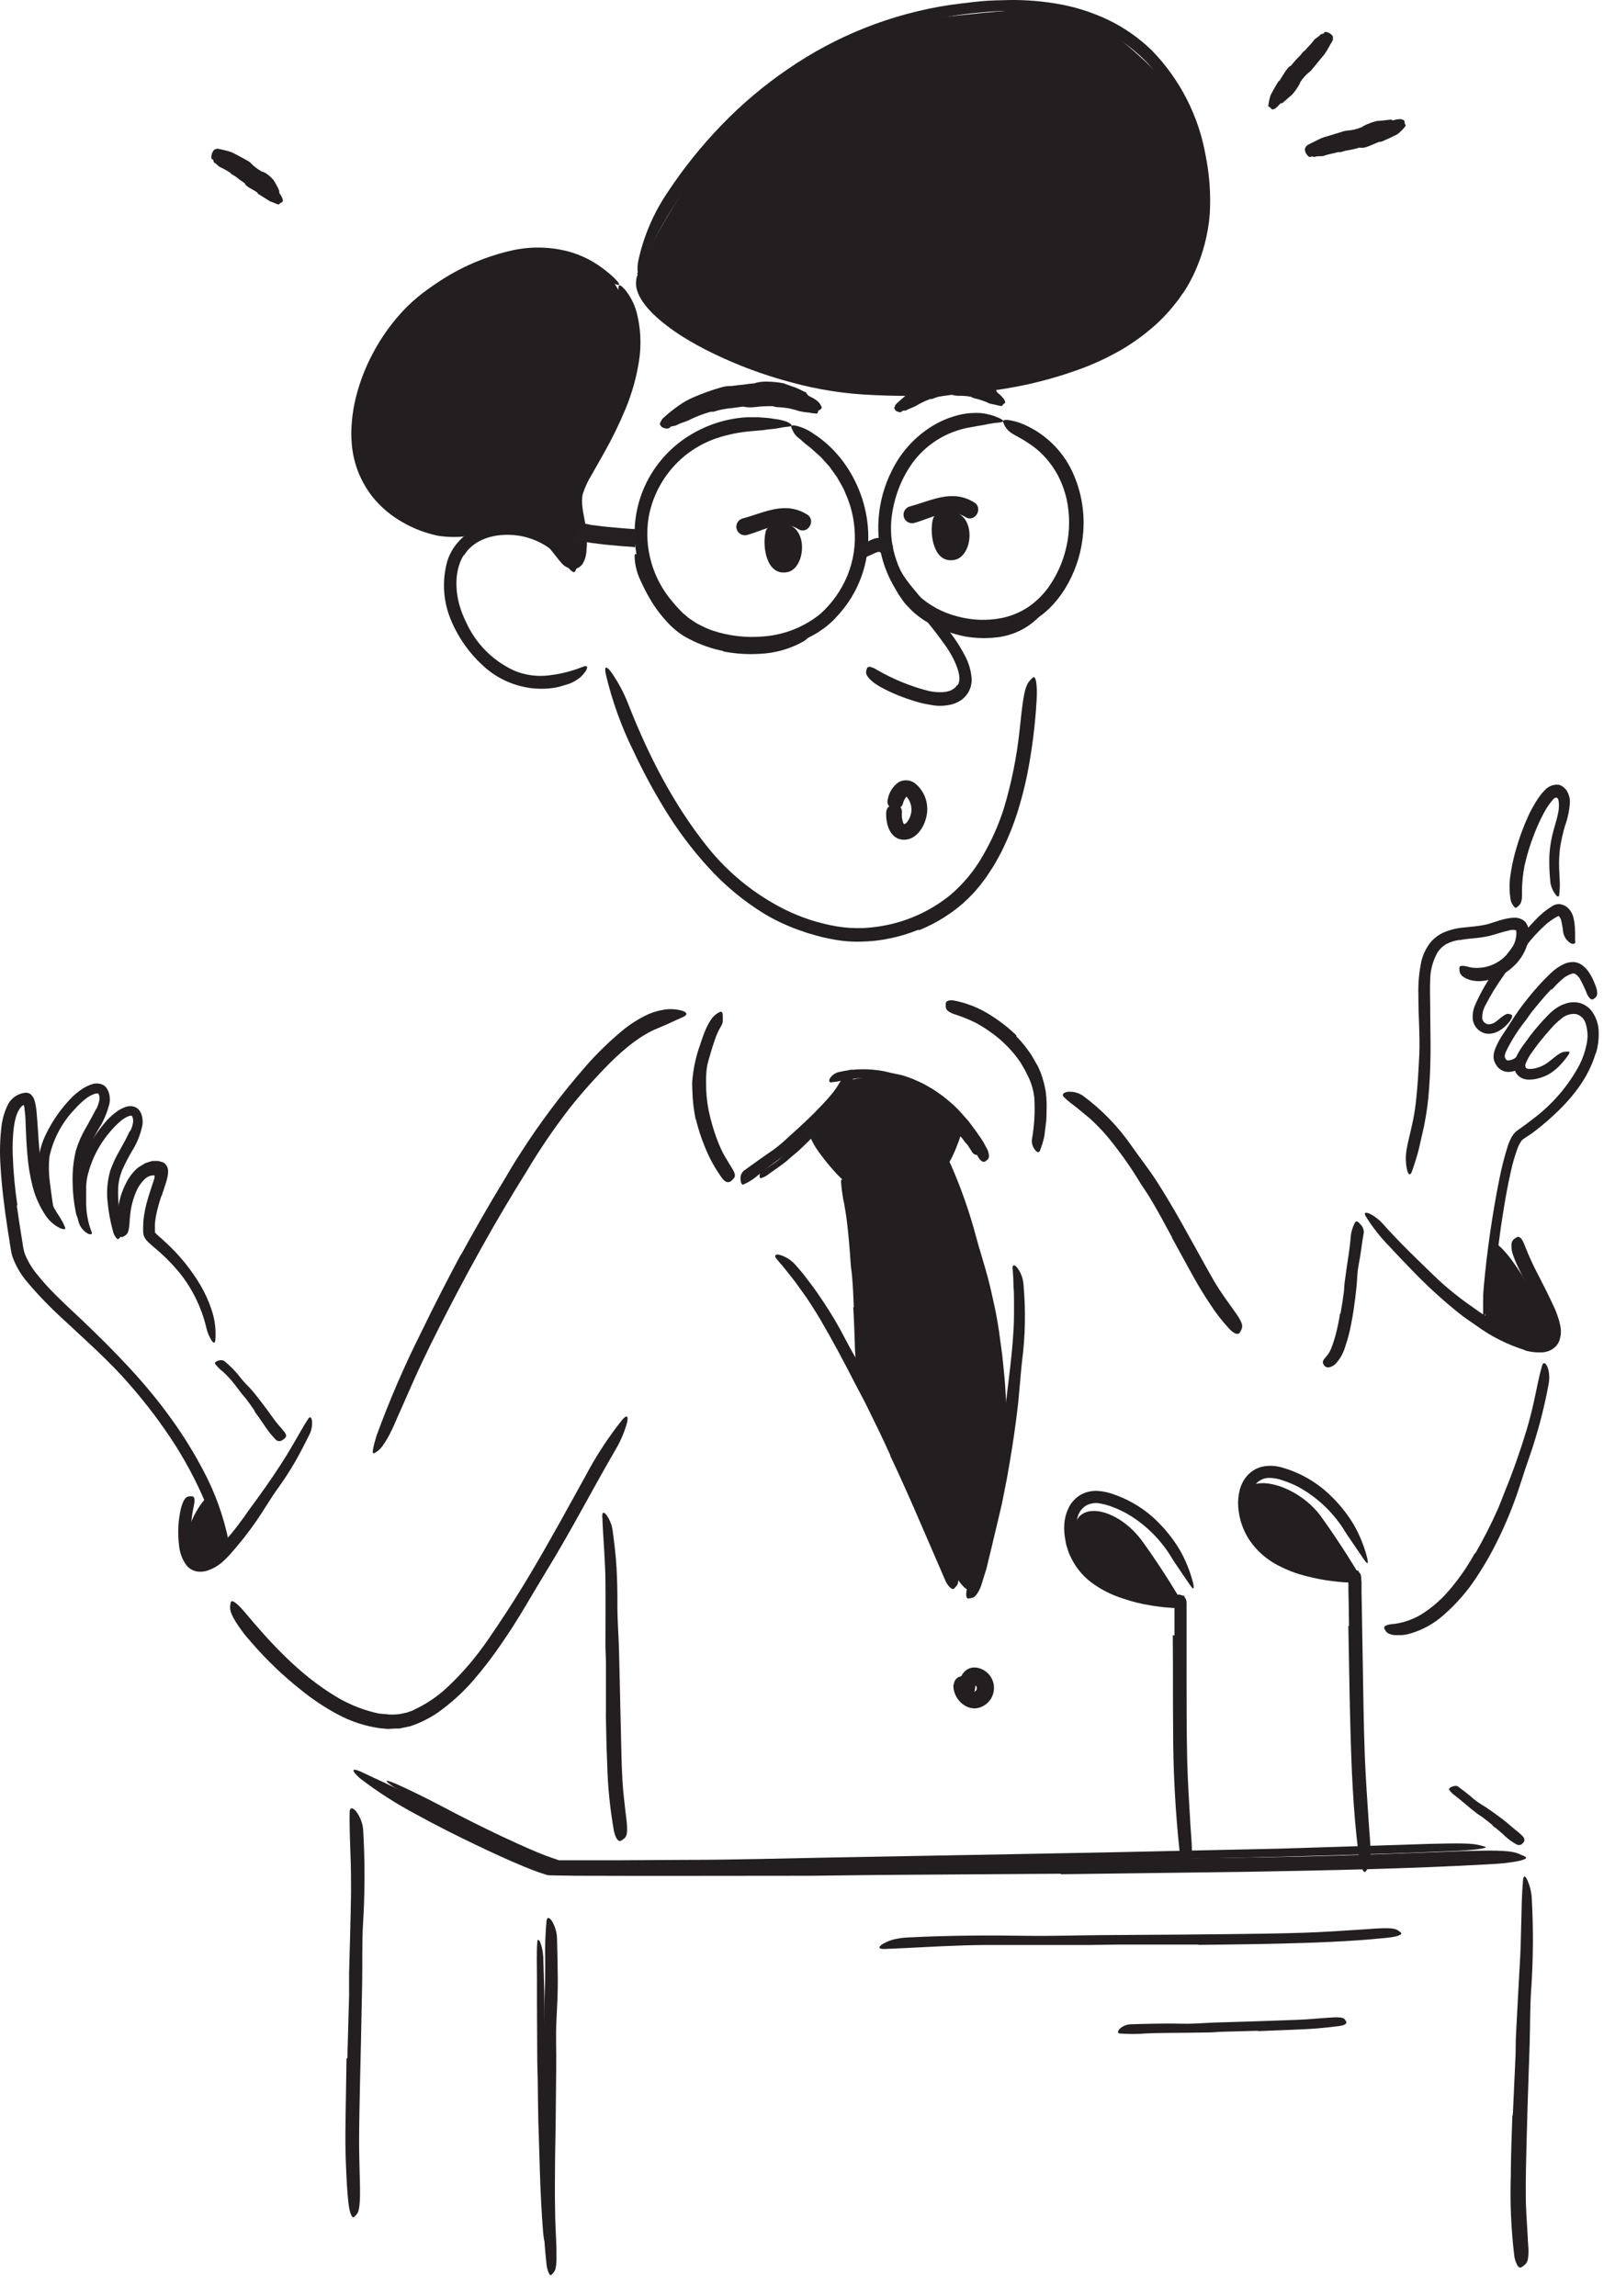 <svg width="64" height="91" viewBox="0 0 64 91" fill="none" xmlns="http://www.w3.org/2000/svg">
<path d="M35.754 16.294C35.709 16.36 35.626 16.346 35.519 16.294C35.486 16.275 35.43 16.188 35.438 16.163C35.456 16.116 35.477 16.071 35.501 16.028C35.513 16.003 35.831 15.726 35.944 15.633C36.053 15.543 36.172 15.464 36.297 15.398C36.555 15.252 36.828 15.133 37.11 15.042C37.177 15.02 37.247 15.007 37.318 15.003C37.555 15.003 37.784 14.957 38.023 14.955C38.064 14.957 38.105 14.952 38.143 14.938C38.275 14.922 38.407 14.929 38.536 14.957C38.624 14.976 38.713 14.999 38.786 15.017C38.834 15.031 38.881 15.05 38.925 15.073C39.1 15.178 39.266 15.296 39.424 15.425C39.447 15.444 39.476 15.452 39.484 15.487C39.505 15.566 39.559 15.587 39.605 15.627C39.667 15.682 39.724 15.743 39.776 15.807C39.801 15.844 39.82 15.884 39.834 15.926C39.848 15.963 39.792 16.007 39.778 16.007C39.763 16.007 39.738 16.049 39.721 16.073C39.717 16.083 39.712 16.091 39.705 16.098C39.623 16.086 39.543 16.07 39.464 16.049C39.408 16.034 39.352 16.023 39.295 16.015C39.264 16.009 39.234 16.001 39.204 15.99L39.112 15.947C39.058 15.918 38.983 15.899 38.904 15.87C38.837 15.843 38.767 15.822 38.696 15.807L38.576 15.774C38.543 15.766 38.512 15.751 38.484 15.73C38.329 15.699 38.171 15.685 38.012 15.689C37.919 15.691 37.826 15.679 37.736 15.653C37.718 15.648 37.698 15.648 37.68 15.653C37.599 15.67 37.517 15.676 37.436 15.687C37.355 15.697 37.272 15.712 37.189 15.728C37.106 15.745 37.023 15.782 36.94 15.814C36.924 15.816 36.907 15.816 36.892 15.814C36.871 15.816 36.851 15.821 36.831 15.828C36.631 15.905 36.439 16 36.255 16.111C36.214 16.136 35.981 16.219 35.933 16.254C35.885 16.29 35.771 16.261 35.754 16.294Z" fill="#231F20"/>
<path d="M28.66 25.805C28.2 25.712 27.755 25.556 27.338 25.342L27.111 25.219C27.036 25.175 26.964 25.125 26.903 25.076C26.78 24.985 26.663 24.886 26.554 24.778C26.45 24.672 26.35 24.561 26.255 24.448C26.064 24.22 25.893 23.976 25.745 23.718C25.613 23.491 25.494 23.257 25.387 23.017C25.237 22.714 25.156 22.381 25.148 22.042C25.148 21.936 25.215 21.942 25.306 22.013C25.43 22.108 25.525 22.235 25.583 22.379C25.643 22.524 25.691 22.672 25.747 22.82C25.803 22.967 25.87 23.107 25.936 23.25C26.078 23.539 26.241 23.817 26.423 24.082C26.537 24.241 26.665 24.39 26.806 24.527C26.878 24.591 26.953 24.651 27.026 24.714C27.099 24.776 27.186 24.824 27.263 24.882C27.63 25.115 28.033 25.285 28.456 25.385C28.587 25.421 28.721 25.442 28.854 25.471L29.257 25.523C29.666 25.561 30.079 25.549 30.486 25.485C30.794 25.433 31.094 25.343 31.38 25.217C31.442 25.188 31.5 25.157 31.563 25.13C31.794 25.03 31.872 25.013 31.979 25.084C32.001 25.096 32.023 25.11 32.043 25.125C32.101 25.175 32.043 25.292 31.868 25.408C31.323 25.721 30.71 25.895 30.082 25.918C29.611 25.945 29.138 25.913 28.675 25.824L28.66 25.805Z" fill="#231F20"/>
<path d="M38.189 25.216C37.763 25.129 37.352 24.982 36.968 24.777C36.824 24.709 36.685 24.631 36.553 24.542C36.438 24.462 36.328 24.376 36.222 24.285C36.116 24.193 36.014 24.077 35.925 23.987C35.835 23.898 35.75 23.765 35.671 23.652C35.592 23.54 35.528 23.42 35.463 23.299C35.348 23.086 35.244 22.867 35.153 22.642C35.011 22.363 34.949 22.05 34.974 21.738C34.989 21.64 35.043 21.648 35.133 21.713C35.178 21.746 35.236 21.792 35.301 21.844C35.358 21.899 35.401 21.966 35.428 22.041C35.583 22.587 35.821 23.105 36.133 23.58C36.344 23.861 36.614 24.093 36.923 24.262C37.261 24.465 37.627 24.62 38.008 24.723L38.368 24.798C38.488 24.813 38.609 24.829 38.732 24.842C39.102 24.867 39.474 24.834 39.834 24.744C40.101 24.662 40.353 24.536 40.58 24.372C40.63 24.337 40.676 24.299 40.726 24.266C40.898 24.124 40.971 24.104 41.094 24.166C41.121 24.177 41.148 24.191 41.175 24.206C41.254 24.255 41.233 24.384 41.098 24.524C40.664 24.936 40.108 25.195 39.513 25.262C39.072 25.315 38.624 25.3 38.187 25.218L38.189 25.216Z" fill="#231F20"/>
<path d="M21.335 84.234C21.321 83.623 21.319 83.01 21.308 82.398L21.291 81.729L21.279 79.367C21.279 79.018 21.279 78.666 21.279 78.327C21.279 77.88 21.26 77.433 21.291 76.988C21.31 76.71 21.499 77.065 21.529 77.575C21.555 78.481 21.589 79.388 21.568 80.305C21.568 80.853 21.589 81.423 21.601 81.983L21.637 83.831L21.653 84.97C21.664 85.544 21.674 86.122 21.684 86.692C21.703 87.135 21.72 87.569 21.736 88.008C21.736 88.104 21.736 88.199 21.747 88.297C21.747 88.657 21.724 88.773 21.67 88.85C21.66 88.869 21.648 88.886 21.634 88.902C21.601 88.937 21.551 88.79 21.526 88.526C21.462 87.746 21.422 86.921 21.395 86.093L21.339 84.243L21.335 84.234Z" fill="#231F20"/>
<path d="M41.654 73.79L34.88 73.904L32.41 73.952C29.499 73.992 26.604 74.031 23.7 74.04C23.378 74.04 23.055 74.04 22.731 74.04H22.244H22.184C22.156 74.042 22.127 74.037 22.101 74.027L21.982 73.99C21.903 73.969 21.826 73.94 21.75 73.913C21.136 73.69 20.548 73.426 19.965 73.158C18.461 72.477 17.002 71.699 15.599 70.827C15.171 70.542 15.269 70.524 15.67 70.698C16.071 70.873 16.788 71.214 17.62 71.655C18.358 72.046 19.105 72.42 19.862 72.778C20.238 72.956 20.618 73.129 20.999 73.295C21.375 73.462 21.76 73.609 22.151 73.736C22.184 73.746 22.178 73.736 22.184 73.736H22.417H22.729C22.937 73.736 23.145 73.736 23.352 73.736H24.613L27.143 73.721C29.164 73.721 31.268 73.655 33.337 73.62L40.159 73.495L44.359 73.414L50.711 73.276L55.565 73.123L56.628 73.087C57.959 73.054 58.383 73.064 58.67 73.15C58.736 73.168 58.821 73.185 58.861 73.202C58.988 73.256 58.445 73.341 57.474 73.376C54.586 73.501 51.538 73.584 48.477 73.647L41.645 73.788L41.654 73.79Z" fill="#231F20"/>
<path d="M38.419 45.5C38.392 45.452 38.356 45.404 38.321 45.354C38.306 45.335 38.286 45.325 38.271 45.308C38.223 45.242 38.171 45.173 38.115 45.1C38.09 45.072 38.062 45.048 38.03 45.028C37.993 44.998 37.943 44.978 37.93 44.922C37.918 44.865 38.138 44.734 38.167 44.761C38.244 44.813 38.308 44.88 38.356 44.959C38.386 45.011 38.444 45.036 38.487 45.078C38.538 45.124 38.584 45.174 38.627 45.227C38.654 45.26 38.681 45.296 38.706 45.331C38.731 45.367 38.776 45.443 38.814 45.498C38.851 45.551 38.889 45.577 38.924 45.622C38.932 45.632 38.939 45.642 38.945 45.653C38.959 45.695 38.945 45.716 38.855 45.745L38.795 45.766C38.745 45.783 38.69 45.783 38.639 45.766C38.576 45.736 38.526 45.685 38.496 45.622C38.471 45.577 38.443 45.533 38.413 45.491L38.419 45.5Z" fill="#231F20"/>
<path d="M31.644 45.616L31.29 45.915C31.247 45.953 31.207 45.994 31.163 46.03C31.005 46.154 30.843 46.273 30.677 46.385L30.459 46.541C30.367 46.615 30.262 46.67 30.149 46.701C30.111 46.701 30.097 46.656 30.103 46.595C30.103 46.564 30.11 46.534 30.123 46.507C30.137 46.479 30.156 46.454 30.18 46.435C30.361 46.329 30.535 46.196 30.725 46.073C30.836 45.992 30.941 45.902 31.037 45.803L31.375 45.491L31.583 45.296C31.685 45.194 31.791 45.088 31.889 44.992C31.987 44.897 32.024 44.813 32.097 44.734C32.114 44.716 32.128 44.697 32.147 44.678C32.22 44.62 32.265 44.624 32.317 44.655C32.328 44.655 32.342 44.67 32.351 44.678C32.359 44.687 32.382 44.763 32.351 44.826C32.253 45.003 32.126 45.162 31.976 45.298C31.87 45.408 31.756 45.506 31.64 45.62L31.644 45.616Z" fill="#231F20"/>
<path d="M8.158 59.375C8.158 59.375 7.151 60.494 7.48 61.546C7.808 62.598 8.954 61.188 8.954 61.188L8.158 59.375Z" fill="#231F20"/>
<path d="M58.836 52.298C58.836 52.298 60.682 53.46 61.262 53.196C61.842 52.932 59.907 49.551 59.256 49.289L58.836 52.298Z" fill="#231F20"/>
<path d="M53.866 62.421C53.866 62.421 50.215 62.138 49.597 60.55C49.597 60.55 49.069 59.675 49.362 59.115C49.738 58.394 51.499 58.932 52.352 60.113C53.204 61.294 53.866 62.421 53.866 62.421Z" fill="#231F20"/>
<path d="M46.791 63.422C46.791 63.422 43.526 63.283 42.909 61.686C42.909 61.686 42.383 60.813 42.674 60.254C43.052 59.53 44.424 59.925 45.279 61.106C46.133 62.287 46.791 63.422 46.791 63.422Z" fill="#231F20"/>
<path d="M33.57 46.835C33.57 46.835 34.36 54.528 34.458 55.006C34.458 55.006 37.889 63.78 38.511 62.974C39.132 62.167 39.783 57.133 39.783 57.133C39.783 57.133 39.159 48.627 37.236 46.336C37.163 46.597 37.014 46.831 36.808 47.008C36.429 47.37 35.927 47.577 35.403 47.585C34.878 47.594 34.37 47.404 33.98 47.053C33.909 46.987 33.633 46.914 33.57 46.835Z" fill="#231F20"/>
<path d="M32.109 44.791C32.109 44.791 33.721 47.3 35.754 47.286C35.754 47.286 37.364 46.77 37.833 44.406C37.833 44.406 35.933 42.204 33.675 42.819C33.667 42.819 32.795 44.271 32.109 44.791Z" fill="#231F20"/>
<path d="M19.011 21.071C19.011 21.071 20.292 20.484 21.221 21.05C22.15 21.615 22.641 23.27 22.965 22.202C23.29 21.133 22.768 19.368 22.768 19.368C22.768 19.368 25.357 15.459 25.055 13.367C24.614 10.211 22.957 9.833 20.545 10.346C20.545 10.346 16.595 11.091 15.187 13.739C13.78 16.388 14.171 18.987 15.551 20.085C16.932 21.183 19.011 21.071 19.011 21.071Z" fill="#231F20"/>
<path d="M25.25 10.844C25.25 10.844 29.375 1.488 35.927 0.829C42.478 0.17 42.771 -0.298 46.661 3.706C46.661 3.706 48.416 7.794 47.508 9.736C46.599 11.678 44.886 15.591 34.161 15.46C34.161 15.46 26.915 14.539 25.25 10.844Z" fill="#231F20"/>
<path d="M36.391 36.855C36.03 37.002 35.655 37.115 35.273 37.194C34.89 37.276 34.5 37.319 34.108 37.325C33.717 37.334 33.326 37.299 32.942 37.221C32.753 37.181 32.564 37.148 32.379 37.092C32.194 37.035 32.006 36.992 31.828 36.923C31.295 36.747 30.784 36.515 30.302 36.229C29.465 35.716 28.707 35.086 28.05 34.358C27.399 33.641 26.819 32.863 26.318 32.035C25.874 31.306 25.47 30.554 25.108 29.781C24.624 28.804 24.254 27.774 24.004 26.712C23.939 26.378 24.043 26.401 24.222 26.644C24.498 27.037 24.725 27.463 24.898 27.912C25.69 29.927 26.68 31.877 28.039 33.574C28.868 34.611 29.913 35.456 31.1 36.05C31.748 36.372 32.441 36.597 33.154 36.719C33.507 36.778 33.865 36.8 34.223 36.786C34.583 36.767 34.94 36.717 35.291 36.636C36.16 36.434 36.972 36.035 37.664 35.472C38.18 35.033 38.615 34.506 38.949 33.917C39.294 33.325 39.573 32.698 39.781 32.045C40.083 31.037 40.292 30.003 40.404 28.956C40.429 28.725 40.454 28.498 40.479 28.265C40.579 27.403 40.658 27.13 40.826 26.962C40.859 26.92 40.897 26.883 40.939 26.85C41.053 26.779 41.115 27.145 41.078 27.785C41.02 28.766 40.896 29.742 40.706 30.706C40.606 31.199 40.477 31.694 40.325 32.185C40.167 32.683 39.973 33.169 39.745 33.64C39.666 33.817 39.562 33.985 39.471 34.158C39.379 34.331 39.263 34.489 39.159 34.655C39.055 34.821 38.926 34.973 38.809 35.131C38.43 35.598 37.978 36.001 37.471 36.324C37.139 36.542 36.786 36.725 36.418 36.873L36.391 36.855Z" fill="#231F20"/>
<path d="M18.383 21.994C18.038 22.534 18.019 23.285 18.2 23.962C18.271 24.211 18.365 24.453 18.481 24.684C18.867 25.529 19.545 26.205 20.391 26.588C20.771 26.744 21.18 26.811 21.589 26.786C22.116 26.744 22.633 26.62 23.121 26.42C23.282 26.366 23.304 26.449 23.213 26.595C23.15 26.69 23.075 26.777 22.99 26.853C22.87 26.95 22.736 27.029 22.593 27.09C22.45 27.135 22.304 27.181 22.157 27.223C22.007 27.258 21.855 27.281 21.701 27.293C21.546 27.304 21.391 27.304 21.236 27.293L21.005 27.273L20.774 27.229C20.169 27.104 19.609 26.816 19.154 26.397C18.608 25.904 18.175 25.297 17.888 24.619C17.561 23.866 17.505 23.023 17.728 22.233C17.889 21.74 18.225 21.322 18.672 21.06C19.345 20.713 20.121 20.621 20.857 20.8C21.138 20.857 21.412 20.948 21.67 21.073C21.8 21.134 21.927 21.203 22.049 21.28C22.109 21.322 22.165 21.368 22.223 21.413C22.284 21.456 22.34 21.505 22.39 21.559L22.529 21.694C22.572 21.743 22.613 21.796 22.649 21.85C22.712 21.932 22.763 22.021 22.803 22.116C22.838 22.181 22.861 22.251 22.872 22.324C22.882 22.413 22.865 22.503 22.824 22.582C22.811 22.611 22.795 22.639 22.776 22.665C22.724 22.725 22.568 22.582 22.398 22.347C22.131 21.985 21.781 21.693 21.378 21.493C20.976 21.294 20.531 21.193 20.082 21.199C19.4 21.199 18.716 21.461 18.393 22.01L18.383 21.994Z" fill="#231F20"/>
<path d="M20.231 21.033C20.019 21.016 19.806 21.023 19.595 21.054C19.495 21.071 19.387 21.094 19.258 21.119L18.901 21.185C18.399 21.296 17.881 21.315 17.372 21.239C16.871 21.137 16.39 20.954 15.948 20.697C15.5 20.445 15.103 20.111 14.778 19.713C14.308 19.125 14.019 18.412 13.946 17.663C13.914 17.341 13.914 17.016 13.946 16.694C13.973 16.375 14.026 16.059 14.104 15.748C14.258 15.133 14.488 14.539 14.788 13.981C15.085 13.424 15.448 12.904 15.869 12.434C16.08 12.197 16.309 11.977 16.553 11.775C16.793 11.579 17.042 11.396 17.3 11.226C18.221 10.598 19.255 10.153 20.344 9.914C21.054 9.765 21.79 9.78 22.494 9.96C22.844 10.054 23.181 10.193 23.496 10.375C23.803 10.56 24.09 10.778 24.348 11.026C24.664 11.34 24.556 11.355 24.221 11.188C24.053 11.107 23.818 10.997 23.539 10.879C23.261 10.76 22.932 10.654 22.581 10.546C22.268 10.453 21.946 10.398 21.62 10.382C21.292 10.371 20.964 10.389 20.639 10.436C19.976 10.542 19.332 10.746 18.728 11.041C18.111 11.337 17.525 11.695 16.98 12.11C16.447 12.532 15.984 13.034 15.605 13.598C15.133 14.292 14.791 15.067 14.597 15.883C14.386 16.691 14.395 17.54 14.622 18.343C14.761 18.771 14.984 19.167 15.279 19.507C15.573 19.848 15.933 20.125 16.337 20.324C16.732 20.549 17.165 20.697 17.614 20.761C18.072 20.796 18.533 20.759 18.98 20.651L19.416 20.563C19.57 20.536 19.726 20.518 19.882 20.512C20.196 20.497 20.511 20.53 20.816 20.607C21.121 20.685 21.412 20.808 21.681 20.973C21.749 21.012 21.812 21.058 21.876 21.102C21.943 21.152 22.006 21.207 22.065 21.266C22.171 21.376 22.27 21.491 22.363 21.611L22.475 21.755C22.509 21.804 22.555 21.844 22.608 21.871C22.639 21.871 22.664 21.852 22.674 21.828C22.686 21.8 22.694 21.772 22.699 21.742C22.709 21.684 22.715 21.625 22.716 21.566C22.718 21.529 22.718 21.492 22.716 21.455C22.716 21.403 22.716 21.351 22.716 21.299C22.71 21.194 22.697 21.088 22.679 20.983C22.645 20.776 22.593 20.551 22.558 20.322C22.516 20.085 22.51 19.843 22.541 19.605C22.582 19.366 22.664 19.136 22.783 18.925C22.991 18.522 23.219 18.141 23.431 17.755C24.09 16.557 24.637 15.305 24.774 13.999C24.797 13.716 24.797 13.432 24.774 13.149C24.756 12.93 24.724 12.711 24.677 12.496C24.656 12.407 24.643 12.326 24.625 12.253C24.606 12.18 24.589 12.116 24.577 12.055C24.525 11.885 24.501 11.707 24.504 11.529C24.503 11.467 24.506 11.404 24.515 11.342C24.535 11.265 24.621 11.315 24.766 11.479C24.975 11.735 25.13 12.031 25.221 12.349C25.391 12.988 25.425 13.656 25.323 14.309C25.222 14.96 25.043 15.595 24.791 16.203C24.541 16.806 24.254 17.394 23.932 17.962C23.774 18.24 23.616 18.52 23.456 18.804C23.304 19.047 23.183 19.306 23.095 19.578C23.009 19.929 23.122 20.351 23.213 20.857C23.235 20.987 23.25 21.119 23.259 21.252C23.259 21.32 23.259 21.391 23.259 21.46C23.259 21.528 23.259 21.68 23.242 21.79C23.241 21.992 23.184 22.191 23.08 22.364C23.034 22.424 22.975 22.473 22.907 22.508C22.834 22.545 22.752 22.561 22.67 22.553C22.492 22.523 22.333 22.427 22.223 22.283C22.148 22.198 22.074 22.104 22.001 22.011L21.864 21.836C21.799 21.754 21.73 21.676 21.656 21.603C21.625 21.572 21.591 21.544 21.556 21.518C21.51 21.489 21.468 21.455 21.425 21.428C21.064 21.202 20.654 21.068 20.229 21.038L20.231 21.033Z" fill="#231F20"/>
<path d="M45.822 12.106C46.321 11.583 46.719 10.972 46.995 10.303C47.053 10.133 47.126 9.966 47.176 9.794C47.226 9.621 47.282 9.447 47.313 9.266C47.344 9.085 47.39 8.908 47.411 8.731C47.432 8.555 47.446 8.372 47.452 8.191C47.499 6.711 47.169 5.244 46.494 3.926C45.998 2.976 45.267 2.168 44.371 1.579C43.975 1.323 43.554 1.11 43.113 0.943C42.668 0.778 42.209 0.655 41.741 0.577C40.794 0.422 39.832 0.394 38.878 0.494C37.916 0.577 36.964 0.745 36.032 0.997C35.099 1.254 34.193 1.602 33.328 2.036C31.795 2.812 30.398 3.83 29.189 5.051C28.418 5.83 27.719 6.676 27.099 7.58C26.468 8.471 25.932 9.425 25.5 10.428C25.44 10.584 25.401 10.692 25.371 10.761C25.342 10.829 25.33 10.852 25.311 10.848C25.292 10.844 25.276 10.804 25.265 10.721C25.26 10.603 25.268 10.484 25.288 10.368C25.495 9.389 25.89 8.46 26.451 7.631C27.082 6.672 27.803 5.774 28.602 4.949C29.401 4.12 30.283 3.376 31.235 2.729C33.144 1.415 35.325 0.551 37.616 0.2C37.957 0.151 38.302 0.113 38.655 0.072C39.009 0.03 39.35 0.015 39.695 0.009C40.411 -0.021 41.129 0.023 41.837 0.14C42.548 0.254 43.239 0.469 43.891 0.776C44.544 1.088 45.141 1.505 45.658 2.011C46.761 3.149 47.498 4.591 47.775 6.151C47.931 6.92 47.987 7.705 47.941 8.488C47.877 9.279 47.677 10.052 47.351 10.775C47.25 10.996 47.137 11.212 47.012 11.42C46.949 11.524 46.879 11.628 46.804 11.723L46.702 11.875L46.587 12.019C46.291 12.401 45.954 12.749 45.581 13.058C45.211 13.369 44.814 13.647 44.396 13.89C43.98 14.126 43.548 14.334 43.105 14.514C41.758 15.039 40.347 15.38 38.909 15.528C37.485 15.687 36.051 15.731 34.62 15.659C33.514 15.617 32.416 15.448 31.349 15.154C30.285 14.872 29.25 14.488 28.259 14.008C27.822 13.798 27.396 13.563 26.985 13.303C25.453 12.303 25.163 11.574 25.207 11.149C25.212 11.098 25.219 11.048 25.23 10.998C25.24 10.958 25.255 10.92 25.274 10.883C25.299 10.842 25.322 10.861 25.346 10.919C25.378 11.016 25.419 11.111 25.467 11.201C25.705 11.597 26.017 11.943 26.386 12.22C27.148 12.803 27.979 13.292 28.858 13.676C29.76 14.079 30.693 14.408 31.648 14.657C32.609 14.916 33.595 15.069 34.589 15.11C35.601 15.161 36.615 15.155 37.626 15.092C39.125 15.01 40.608 14.747 42.044 14.31C43.458 13.859 44.822 13.171 45.818 12.1L45.822 12.106Z" fill="#231F20"/>
<path d="M31.249 25.561C30.532 25.756 29.782 25.803 29.047 25.698C28.864 25.675 28.683 25.631 28.502 25.594C28.323 25.546 28.146 25.489 27.972 25.423C27.62 25.292 27.288 25.111 26.986 24.887C26.882 24.798 26.768 24.71 26.67 24.617L26.39 24.332L26.13 24.024L25.899 23.694C25.384 22.888 25.123 21.946 25.15 20.991C25.183 20.043 25.51 19.129 26.088 18.377C26.342 18.046 26.639 17.751 26.972 17.5C27.304 17.252 27.667 17.047 28.051 16.89C28.542 16.689 29.064 16.57 29.594 16.539H29.989C30.12 16.539 30.251 16.556 30.382 16.564C30.513 16.572 30.642 16.599 30.77 16.618C30.835 16.618 30.897 16.641 30.962 16.653C31.032 16.668 31.102 16.688 31.17 16.714C31.334 16.778 31.378 16.847 31.363 16.876C31.349 16.905 31.249 16.911 31.113 16.926C30.978 16.94 30.791 16.992 30.565 17.011C30.452 17.011 30.332 17.042 30.205 17.053C30.078 17.063 29.945 17.076 29.808 17.088C29.327 17.124 28.852 17.219 28.394 17.371C27.942 17.526 27.519 17.759 27.146 18.059C26.392 18.674 25.881 19.537 25.706 20.494C25.608 21.09 25.643 21.701 25.807 22.282C25.971 22.864 26.261 23.402 26.656 23.86C26.761 23.99 26.873 24.114 26.993 24.232C27.049 24.292 27.11 24.347 27.176 24.396C27.234 24.452 27.298 24.503 27.365 24.548L27.573 24.685C27.641 24.729 27.718 24.762 27.791 24.802C27.939 24.878 28.091 24.943 28.248 24.997C28.89 25.209 29.569 25.288 30.242 25.228C31.073 25.169 31.866 24.855 32.513 24.33C32.981 23.907 33.349 23.384 33.588 22.799C33.824 22.212 33.919 21.578 33.862 20.947C33.824 20.464 33.702 19.991 33.502 19.55L33.432 19.383C33.407 19.331 33.374 19.279 33.347 19.227L33.17 18.916L32.962 18.625C32.927 18.577 32.895 18.527 32.856 18.481L32.737 18.348L32.529 18.117L32.297 17.909C32.177 17.797 32.052 17.691 31.92 17.593C31.814 17.51 31.737 17.427 31.663 17.373C31.55 17.294 31.463 17.185 31.411 17.059C31.387 17.014 31.368 16.968 31.353 16.92C31.34 16.853 31.415 16.845 31.571 16.88C31.806 16.94 32.028 17.043 32.226 17.184C33.827 18.194 34.779 20.388 34.274 22.4C34.09 23.145 33.721 23.83 33.201 24.394C33.075 24.541 32.935 24.677 32.785 24.8C32.711 24.863 32.632 24.92 32.55 24.972C32.473 25.03 32.391 25.083 32.307 25.13C32.142 25.227 31.97 25.312 31.793 25.384C31.619 25.46 31.44 25.524 31.257 25.575L31.249 25.561Z" fill="#231F20"/>
<path d="M22.844 21.405C22.85 21.402 22.856 21.401 22.863 21.401C22.869 21.401 22.875 21.402 22.881 21.405C22.985 21.438 23.092 21.463 23.199 21.482L23.484 21.526C23.671 21.553 23.854 21.572 24.039 21.593C24.407 21.63 24.771 21.659 25.139 21.684C25.139 21.684 25.145 21.692 25.158 21.709C25.21 21.46 25.227 21.204 25.208 20.95C25.208 20.965 25.193 20.973 25.187 20.971H25.1C24.755 20.946 24.409 20.917 24.06 20.884C23.89 20.865 23.719 20.846 23.553 20.821C23.47 20.821 23.386 20.796 23.309 20.782C23.239 20.771 23.17 20.756 23.102 20.736C23.102 20.736 23.102 20.736 23.102 20.711C23.082 20.743 23.065 20.776 23.05 20.811C23.023 20.873 22.983 20.96 22.939 21.056C22.882 21.164 22.849 21.283 22.844 21.405Z" fill="#242021"/>
<path d="M40.681 24.736C40.053 25.026 39.36 25.15 38.67 25.096C37.994 25.043 37.338 24.845 36.747 24.513C36.304 24.275 35.919 23.943 35.618 23.54C35.122 22.831 34.842 21.993 34.809 21.128C34.774 20.277 34.955 19.431 35.335 18.669C35.667 17.987 36.172 17.404 36.801 16.98C37.205 16.707 37.658 16.515 38.136 16.417C38.378 16.372 38.624 16.358 38.87 16.373C39.114 16.398 39.353 16.462 39.577 16.562C39.853 16.689 39.785 16.733 39.523 16.756C39.448 16.76 39.373 16.77 39.3 16.785C39.208 16.797 39.116 16.814 39.026 16.837C38.832 16.872 38.61 16.904 38.389 16.949C37.55 17.105 36.794 17.556 36.258 18.22C35.992 18.56 35.779 18.939 35.624 19.342C35.465 19.755 35.362 20.187 35.321 20.627C35.277 21.168 35.347 21.711 35.528 22.222C35.7 22.736 35.99 23.203 36.375 23.584C36.812 23.99 37.345 24.28 37.924 24.428C38.505 24.59 39.116 24.613 39.708 24.495C40.068 24.419 40.412 24.278 40.722 24.079C41.029 23.872 41.298 23.616 41.519 23.32C42.195 22.388 42.484 21.229 42.323 20.089C42.263 19.658 42.129 19.24 41.928 18.854C41.729 18.478 41.464 18.141 41.146 17.858C41.007 17.738 40.858 17.629 40.701 17.531C40.56 17.434 40.431 17.369 40.327 17.307C40.237 17.261 40.15 17.21 40.065 17.155C39.916 17.05 39.806 16.899 39.751 16.725C39.739 16.656 39.809 16.633 39.959 16.648C40.174 16.681 40.384 16.741 40.583 16.829C41.415 17.195 42.089 17.847 42.481 18.667C42.879 19.508 43.023 20.447 42.897 21.37C42.811 22.055 42.581 22.714 42.223 23.305C42.042 23.603 41.825 23.877 41.577 24.122C41.447 24.247 41.308 24.362 41.161 24.465C41.09 24.52 41.015 24.57 40.936 24.613C40.857 24.657 40.782 24.705 40.703 24.744L40.681 24.736Z" fill="#231F20"/>
<path d="M37.956 27.155C38.001 27.071 38.023 26.976 38.02 26.881C38.013 26.76 37.991 26.642 37.953 26.527C37.866 26.27 37.748 26.024 37.602 25.795C37.496 25.62 37.367 25.458 37.247 25.29C37.03 24.995 36.8 24.706 36.556 24.423C36.315 24.142 36.061 23.855 35.822 23.562C35.596 23.301 35.398 23.016 35.232 22.714C35.017 22.319 34.922 21.87 34.957 21.423C34.968 21.288 35.02 21.306 35.093 21.423C35.193 21.583 35.28 21.752 35.35 21.928C35.429 22.115 35.502 22.294 35.596 22.468C35.691 22.643 35.797 22.812 35.914 22.974C36.032 23.138 36.165 23.298 36.303 23.464L36.718 23.965C37.053 24.371 37.44 24.768 37.758 25.213C37.938 25.459 38.099 25.719 38.238 25.991C38.391 26.272 38.481 26.582 38.505 26.901C38.515 27.124 38.45 27.344 38.319 27.525C38.254 27.613 38.175 27.691 38.084 27.754C37.994 27.812 37.898 27.86 37.798 27.897C37.507 27.985 37.199 28.001 36.901 27.943C36.618 27.901 36.339 27.832 36.07 27.735C35.656 27.602 35.256 27.43 34.874 27.221C34.793 27.167 34.71 27.122 34.633 27.061C34.342 26.837 34.288 26.695 34.336 26.556C34.343 26.526 34.355 26.497 34.369 26.469C34.396 26.427 34.448 26.423 34.514 26.44C34.602 26.466 34.684 26.505 34.76 26.556C35.386 26.917 36.057 27.194 36.756 27.377C36.995 27.436 37.243 27.451 37.488 27.423C37.536 27.407 37.588 27.398 37.635 27.384C37.683 27.369 37.719 27.348 37.756 27.321C37.831 27.281 37.894 27.22 37.935 27.145L37.956 27.155Z" fill="#231F20"/>
<path d="M35.785 31.839C35.81 31.733 35.863 31.636 35.938 31.556C35.938 31.556 35.868 31.59 35.901 31.571C35.934 31.552 35.876 31.556 35.913 31.571C35.868 31.544 35.932 31.592 35.913 31.571C35.895 31.55 35.949 31.606 35.955 31.613C36.023 31.7 36.072 31.8 36.098 31.908C36.124 32.016 36.126 32.128 36.105 32.236C36.08 32.361 36.027 32.479 35.951 32.581C35.926 32.615 35.894 32.642 35.857 32.66C35.824 32.679 35.843 32.66 35.839 32.66C35.834 32.66 35.809 32.66 35.82 32.66C35.83 32.66 35.834 32.683 35.805 32.644C35.832 32.679 35.793 32.619 35.791 32.613C35.744 32.479 35.728 32.337 35.743 32.197C35.762 31.795 35.138 31.795 35.119 32.197C35.096 32.656 35.263 33.28 35.826 33.286C36.317 33.286 36.633 32.773 36.716 32.349C36.768 32.111 36.753 31.863 36.673 31.633C36.592 31.403 36.448 31.2 36.259 31.047C36.168 30.98 36.061 30.94 35.949 30.931C35.837 30.923 35.724 30.945 35.624 30.997C35.508 31.075 35.409 31.176 35.333 31.294C35.257 31.411 35.206 31.543 35.182 31.681C35.067 32.068 35.668 32.232 35.785 31.847V31.839Z" fill="#231F20"/>
<path d="M27.568 44.369C27.49 43.994 27.446 43.612 27.437 43.23C27.437 43.09 27.42 42.951 27.437 42.814C27.479 42.328 27.584 41.85 27.751 41.392C27.822 41.184 27.886 40.976 27.974 40.786C28.031 40.654 28.1 40.527 28.181 40.408C28.268 40.279 28.388 40.176 28.529 40.111C28.624 40.069 28.645 40.175 28.643 40.296C28.643 40.356 28.643 40.414 28.643 40.479C28.638 40.537 28.621 40.594 28.591 40.645C28.469 40.848 28.372 41.065 28.302 41.292C28.221 41.529 28.15 41.776 28.078 42.026C28.034 42.178 28.006 42.334 27.992 42.491C27.98 42.647 27.976 42.803 27.98 42.959C27.98 43.308 28.014 43.656 28.079 43.999C28.121 44.207 28.173 44.415 28.235 44.623C28.329 44.944 28.444 45.259 28.581 45.565C28.691 45.799 28.834 46.016 28.965 46.238C28.994 46.288 29.028 46.334 29.055 46.384C29.154 46.573 29.146 46.652 29.032 46.756C29.008 46.782 28.982 46.806 28.953 46.827C28.859 46.893 28.745 46.856 28.637 46.729C28.346 46.334 28.108 45.904 27.928 45.448C27.783 45.095 27.665 44.732 27.576 44.361L27.568 44.369Z" fill="#231F20"/>
<path d="M32.49 44.537C32.255 44.764 32.014 44.986 31.768 45.201C31.679 45.28 31.598 45.367 31.506 45.444C31.182 45.71 30.851 45.968 30.51 46.213C30.363 46.325 30.213 46.438 30.07 46.558C29.89 46.72 29.687 46.852 29.467 46.949C29.394 46.976 29.348 46.872 29.346 46.741C29.339 46.677 29.348 46.612 29.372 46.552C29.397 46.492 29.436 46.44 29.485 46.398C29.862 46.134 30.234 45.852 30.633 45.587C30.868 45.414 31.09 45.225 31.298 45.02C31.538 44.812 31.777 44.589 32.01 44.367C32.153 44.23 32.296 44.093 32.425 43.951C32.638 43.74 32.838 43.517 33.026 43.284C33.168 43.101 33.278 42.903 33.396 42.714C33.425 42.675 33.442 42.631 33.469 42.591C33.502 42.538 33.541 42.488 33.586 42.444C33.622 42.419 33.666 42.406 33.71 42.406H33.779C33.845 42.406 33.879 42.506 33.841 42.666C33.699 43.093 33.468 43.486 33.163 43.818C32.956 44.072 32.721 44.311 32.49 44.548V44.537Z" fill="#231F20"/>
<path d="M37.181 43.848C37.036 43.733 36.886 43.617 36.73 43.513C36.572 43.41 36.407 43.318 36.237 43.237C36.113 43.176 35.985 43.123 35.855 43.077C35.4 42.889 34.917 42.776 34.426 42.742C34.207 42.728 33.987 42.736 33.769 42.767C33.63 42.782 33.491 42.804 33.353 42.833C33.217 42.866 33.078 42.889 32.938 42.902C32.85 42.902 32.838 42.831 32.892 42.74C32.972 42.617 33.095 42.53 33.237 42.494C33.836 42.355 34.458 42.346 35.06 42.467C35.239 42.511 35.422 42.553 35.607 42.588C35.792 42.623 35.971 42.69 36.146 42.756L36.428 42.881L36.57 42.946L36.703 43.02L36.971 43.174C37.059 43.228 37.14 43.291 37.225 43.349C37.331 43.418 37.431 43.494 37.526 43.578C37.62 43.661 37.722 43.738 37.811 43.825C37.95 43.956 38.081 44.095 38.204 44.241L38.389 44.449L38.558 44.677C38.649 44.792 38.73 44.914 38.813 45.035C38.902 45.154 38.98 45.281 39.046 45.413C39.08 45.469 39.111 45.527 39.14 45.586C39.217 45.819 39.208 45.906 39.109 45.985C39.087 46.005 39.064 46.023 39.04 46.039C38.959 46.083 38.855 46.014 38.772 45.875C38.532 45.446 38.262 45.035 37.965 44.644L37.786 44.436C37.724 44.366 37.657 44.301 37.593 44.228C37.462 44.094 37.323 43.967 37.177 43.85L37.181 43.848Z" fill="#231F20"/>
<path d="M40.268 41.068C40.417 41.221 40.556 41.383 40.684 41.553L40.869 41.811L41.027 42.087C41.063 42.156 41.108 42.218 41.144 42.295C41.179 42.372 41.208 42.437 41.235 42.503C41.33 42.757 41.4 43.02 41.443 43.287C41.476 43.552 41.485 43.819 41.472 44.085C41.472 44.202 41.472 44.318 41.46 44.435L41.416 44.78L41.391 45C41.379 45.07 41.363 45.14 41.343 45.208C41.307 45.35 41.261 45.489 41.204 45.624C41.167 45.707 41.081 45.668 41.007 45.568C40.962 45.509 40.929 45.442 40.91 45.371C40.891 45.3 40.886 45.225 40.896 45.152C40.99 44.613 41.021 44.064 40.988 43.518C40.953 43.184 40.852 42.86 40.691 42.565C40.654 42.481 40.611 42.4 40.562 42.322C40.512 42.243 40.472 42.158 40.418 42.081C40.312 41.926 40.197 41.778 40.071 41.638C39.914 41.463 39.745 41.299 39.566 41.147C39.288 40.919 38.99 40.717 38.674 40.544C38.425 40.422 38.168 40.316 37.904 40.228C37.846 40.208 37.788 40.193 37.732 40.168C37.524 40.07 37.476 40.004 37.478 39.865C37.476 39.833 37.476 39.802 37.478 39.771C37.493 39.673 37.613 39.632 37.79 39.655C38.326 39.757 38.837 39.964 39.293 40.264C39.649 40.49 39.981 40.752 40.283 41.045L40.268 41.068Z" fill="#231F20"/>
<path d="M36.468 47.335L36.298 47.433C36.239 47.46 36.177 47.483 36.115 47.508C36.054 47.533 35.992 47.554 35.93 47.572L35.734 47.614C35.479 47.657 35.218 47.654 34.965 47.604C34.874 47.591 34.785 47.571 34.699 47.543C34.613 47.518 34.524 47.498 34.441 47.464C33.893 47.205 33.407 46.832 33.014 46.371C32.84 46.175 32.676 45.974 32.524 45.766C32.319 45.505 32.155 45.214 32.039 44.903C32.006 44.803 32.079 44.786 32.183 44.83C32.324 44.889 32.446 44.985 32.536 45.109C32.719 45.364 32.919 45.607 33.133 45.836C33.342 46.068 33.562 46.289 33.794 46.498C34.081 46.741 34.419 46.917 34.784 47.011C35.156 47.144 35.563 47.136 35.93 46.988L36.015 46.955L36.094 46.907L36.254 46.812C36.355 46.736 36.451 46.653 36.541 46.564C36.821 46.279 37.053 45.951 37.229 45.593C37.359 45.309 37.467 45.015 37.551 44.714C37.572 44.647 37.585 44.581 37.612 44.516C37.705 44.277 37.77 44.212 37.928 44.212C37.963 44.21 37.998 44.21 38.034 44.212C38.146 44.227 38.196 44.36 38.167 44.556C38.12 44.852 38.038 45.141 37.923 45.418C37.812 45.712 37.673 45.995 37.508 46.263C37.251 46.696 36.901 47.066 36.483 47.346L36.468 47.335Z" fill="#231F20"/>
<path d="M33.835 51.811C33.821 51.395 33.798 50.969 33.763 50.549C33.75 50.395 33.719 50.243 33.711 50.089C33.675 49.547 33.632 49.004 33.567 48.461C33.54 48.222 33.499 47.983 33.459 47.746C33.392 47.443 33.349 47.136 33.328 46.827C33.328 46.731 33.405 46.729 33.501 46.796C33.624 46.887 33.712 47.017 33.75 47.166C33.908 47.78 34.017 48.406 34.075 49.037C34.106 49.42 34.195 49.806 34.245 50.195C34.295 50.622 34.335 51.051 34.366 51.48C34.389 51.744 34.399 52.008 34.418 52.273C34.436 52.674 34.453 53.075 34.472 53.472C34.492 53.782 34.538 54.096 34.567 54.393C34.567 54.46 34.586 54.526 34.588 54.601C34.588 54.855 34.555 54.934 34.38 54.984C34.341 54.994 34.303 55.009 34.266 55.015C34.137 55.036 34.033 54.932 34.002 54.749C33.921 54.198 33.877 53.642 33.869 53.085C33.854 52.67 33.84 52.241 33.813 51.817L33.835 51.811Z" fill="#231F20"/>
<path d="M39.135 53.31L39.067 52.819L38.981 52.329C38.932 52 38.863 51.676 38.792 51.352C38.747 51.114 38.674 50.884 38.616 50.647C38.408 49.815 38.183 48.983 37.913 48.172C37.794 47.811 37.667 47.447 37.536 47.089C37.353 46.628 37.224 46.148 37.152 45.657C37.131 45.503 37.208 45.511 37.316 45.617C37.471 45.78 37.595 45.968 37.684 46.174C38.086 47.09 38.417 48.034 38.674 49C38.83 49.584 39.031 50.183 39.183 50.784C39.269 51.114 39.335 51.449 39.412 51.782C39.489 52.115 39.537 52.453 39.593 52.79C39.643 53.206 39.715 53.622 39.751 54.038C39.778 54.354 39.819 54.662 39.836 54.986C39.853 55.31 39.873 55.61 39.901 55.932C39.901 56.177 39.923 56.419 39.942 56.66C39.967 56.9 39.978 57.142 39.975 57.383C39.975 57.491 39.975 57.591 39.975 57.701C39.975 58.101 39.923 58.227 39.815 58.306C39.792 58.327 39.767 58.345 39.74 58.361C39.663 58.396 39.589 58.232 39.557 57.945C39.516 57.516 39.476 57.082 39.445 56.639L39.408 55.974L39.352 55.304C39.337 55.14 39.329 54.971 39.312 54.807L39.256 54.308L39.2 53.811L39.123 53.316L39.135 53.31Z" fill="#231F20"/>
<path d="M18.265 49.744C18.808 48.754 19.367 47.773 19.955 46.808C20.163 46.457 20.371 46.099 20.598 45.752C21.382 44.522 22.259 43.352 23.22 42.255C23.651 41.763 24.12 41.305 24.621 40.885C24.95 40.606 25.316 40.373 25.708 40.194C25.915 40.108 26.131 40.048 26.353 40.015C26.581 39.984 26.812 40.001 27.033 40.063C27.307 40.159 27.214 40.257 26.989 40.348C26.765 40.44 26.449 40.604 26.081 40.751C25.409 41.018 24.779 41.535 24.209 42.095C23.628 42.675 23.081 43.288 22.569 43.931C21.946 44.738 21.372 45.582 20.852 46.459C20.254 47.414 19.68 48.384 19.13 49.37C18.79 49.977 18.458 50.588 18.134 51.203C17.645 52.135 17.161 53.075 16.714 54.023C16.367 54.757 16.059 55.493 15.728 56.227C15.658 56.389 15.593 56.551 15.51 56.709C15.412 56.923 15.293 57.128 15.155 57.318C15.092 57.412 15.011 57.492 14.915 57.551C14.883 57.572 14.85 57.591 14.816 57.607C14.728 57.636 14.782 57.364 14.926 56.896C15.439 55.49 16.034 54.115 16.706 52.778C17.198 51.757 17.722 50.744 18.257 49.738L18.265 49.744Z" fill="#231F20"/>
<path d="M16.383 67.782C16.906 67.543 17.383 67.216 17.795 66.816C18.227 66.403 18.625 65.957 18.986 65.481C19.255 65.131 19.498 64.763 19.745 64.395C20.619 63.102 21.409 61.734 22.176 60.362L23.193 58.524C23.611 57.725 24.106 56.968 24.669 56.264C24.854 56.056 24.908 56.147 24.848 56.395C24.741 56.778 24.583 57.145 24.378 57.486C23.475 59.041 22.64 60.661 21.675 62.237C21.099 63.177 20.546 64.185 19.895 65.119C19.544 65.637 19.164 66.134 18.756 66.608C18.338 67.088 17.865 67.517 17.346 67.886C17.014 68.112 16.653 68.291 16.273 68.419L15.974 68.485C15.924 68.496 15.874 68.508 15.822 68.516H15.67C15.568 68.516 15.462 68.529 15.367 68.531L15.065 68.504C14.471 68.422 13.896 68.233 13.368 67.947C12.853 67.67 12.366 67.344 11.913 66.974C11.212 66.417 10.565 65.797 9.979 65.121C9.855 64.969 9.717 64.832 9.605 64.668C9.168 64.075 9.094 63.836 9.123 63.639C9.126 63.592 9.134 63.546 9.148 63.501C9.202 63.387 9.439 63.584 9.771 63.988C10.761 65.169 11.876 66.366 13.229 67.196C13.716 67.502 14.246 67.73 14.803 67.872L15.011 67.92L15.219 67.94C15.287 67.94 15.356 67.955 15.427 67.959H15.635C15.768 67.956 15.9 67.936 16.028 67.901L16.123 67.882L16.221 67.847L16.414 67.776L16.383 67.782Z" fill="#231F20"/>
<path d="M0.666 47.779C0.712 48.115 0.762 48.45 0.816 48.787L0.897 49.296L0.916 49.427L0.938 49.531C0.951 49.602 0.972 49.672 0.999 49.739C1.122 50.027 1.287 50.295 1.487 50.536C1.697 50.795 1.92 51.043 2.155 51.28C2.5 51.631 2.872 51.964 3.232 52.309C4.506 53.523 5.766 54.804 6.795 56.249C7.258 56.89 7.674 57.563 8.043 58.262C8.521 59.153 8.865 60.11 9.064 61.102C9.122 61.41 9.035 61.385 8.885 61.152C8.656 60.775 8.462 60.379 8.305 59.967C7.942 59.039 7.492 58.148 6.96 57.305C6.418 56.457 5.813 55.652 5.149 54.896C4.357 53.972 3.4 53.133 2.483 52.274C1.964 51.802 1.478 51.295 1.028 50.756C0.794 50.468 0.611 50.143 0.487 49.793C0.46 49.702 0.444 49.6 0.425 49.508L0.387 49.257L0.306 48.745C0.177 47.903 0.067 47.053 0.019 46.196C-0.016 45.675 -0.003 45.151 0.061 44.633C0.093 44.363 0.168 44.1 0.281 43.853C0.341 43.707 0.439 43.58 0.566 43.485C0.692 43.39 0.842 43.331 0.999 43.315C1.043 43.309 1.088 43.314 1.13 43.329C1.172 43.344 1.211 43.368 1.242 43.4C1.305 43.466 1.35 43.548 1.371 43.637C1.384 43.675 1.395 43.714 1.402 43.753C1.41 43.787 1.416 43.821 1.421 43.855C1.433 43.924 1.442 43.99 1.448 44.063C1.498 44.57 1.512 45.059 1.558 45.541C1.598 46.018 1.674 46.492 1.785 46.957C1.836 47.155 1.901 47.349 1.978 47.537C2.08 47.779 2.207 48.008 2.356 48.224C2.4 48.298 2.438 48.357 2.467 48.409C2.496 48.461 2.517 48.51 2.535 48.554C2.555 48.595 2.573 48.638 2.587 48.681C2.587 48.737 2.529 48.735 2.379 48.681C2.155 48.572 1.963 48.406 1.822 48.201C1.581 47.847 1.403 47.455 1.296 47.04C1.19 46.632 1.121 46.214 1.088 45.793C1.049 45.377 1.032 44.961 1.015 44.545C1.015 44.337 0.995 44.14 0.972 43.957C0.972 43.911 0.957 43.868 0.949 43.83V43.803H0.928C0.918 43.809 0.908 43.816 0.899 43.824L0.87 43.841L0.841 43.872C0.819 43.891 0.8 43.914 0.785 43.938C0.711 44.05 0.656 44.174 0.624 44.304C0.584 44.454 0.555 44.607 0.539 44.762C0.504 45.09 0.493 45.42 0.504 45.749C0.527 46.428 0.588 47.105 0.689 47.776L0.666 47.779Z" fill="#231F20"/>
<path d="M3.817 43.956C3.873 43.848 3.913 43.733 3.936 43.614C3.954 43.53 3.944 43.443 3.907 43.365C3.907 43.35 3.892 43.348 3.869 43.342C3.828 43.34 3.786 43.346 3.747 43.359C3.629 43.4 3.518 43.46 3.418 43.535C3.258 43.66 3.109 43.799 2.975 43.951C2.466 44.476 2.114 45.132 1.959 45.845C1.925 46.171 1.93 46.5 1.971 46.825C2.025 47.241 2.077 47.669 2.154 48.072C2.181 48.195 2.112 48.212 2 48.126C1.839 47.989 1.726 47.804 1.676 47.598C1.618 47.378 1.58 47.153 1.561 46.927C1.541 46.7 1.526 46.475 1.524 46.247C1.522 46.127 1.527 46.007 1.539 45.887C1.553 45.766 1.576 45.645 1.607 45.527C1.668 45.297 1.755 45.076 1.867 44.866C2.122 44.359 2.454 43.896 2.853 43.492C2.967 43.381 3.09 43.28 3.221 43.188C3.36 43.089 3.514 43.014 3.678 42.966C3.779 42.938 3.886 42.938 3.988 42.966C4.045 42.981 4.098 43.007 4.146 43.043C4.189 43.08 4.226 43.125 4.254 43.176C4.3 43.26 4.331 43.353 4.343 43.448C4.355 43.537 4.355 43.627 4.343 43.716C4.255 44.093 4.101 44.452 3.89 44.777C3.753 45.011 3.631 45.254 3.526 45.505C3.436 45.756 3.379 46.018 3.356 46.284C3.318 46.699 3.318 47.117 3.356 47.532L3.383 47.804C3.396 47.925 3.396 48.047 3.383 48.168C3.372 48.235 3.339 48.296 3.289 48.343C3.271 48.363 3.253 48.382 3.233 48.401C3.202 48.422 3.167 48.401 3.121 48.34C3.06 48.256 3.02 48.158 3.004 48.056C2.924 47.663 2.881 47.264 2.878 46.864C2.866 46.445 2.908 46.025 3.004 45.617C3.096 45.306 3.225 45.008 3.389 44.729C3.537 44.463 3.682 44.207 3.805 43.964L3.817 43.956Z" fill="#231F20"/>
<path d="M5.163 44.832C5.215 44.727 5.251 44.615 5.272 44.499C5.285 44.413 5.273 44.326 5.238 44.246C5.235 44.24 5.23 44.236 5.225 44.232C5.219 44.229 5.213 44.226 5.207 44.225C5.17 44.222 5.133 44.228 5.099 44.242C4.988 44.287 4.885 44.349 4.793 44.427C4.642 44.552 4.503 44.691 4.378 44.843C3.913 45.377 3.593 46.021 3.446 46.714C3.421 46.868 3.41 47.025 3.415 47.182C3.415 47.346 3.415 47.506 3.415 47.666C3.413 48.058 3.484 48.447 3.623 48.814C3.675 48.914 3.623 48.955 3.492 48.903C3.397 48.852 3.315 48.783 3.249 48.698C3.183 48.614 3.135 48.516 3.109 48.413C3.047 48.193 3.015 47.967 3.016 47.739C3.016 47.519 3.016 47.302 3.016 47.094C3.022 46.635 3.134 46.184 3.342 45.774C3.571 45.278 3.872 44.819 4.234 44.41C4.338 44.298 4.451 44.195 4.573 44.102C4.701 43.998 4.848 43.919 5.005 43.867C5.105 43.836 5.212 43.836 5.311 43.867C5.366 43.883 5.417 43.91 5.461 43.946C5.501 43.984 5.536 44.029 5.563 44.077C5.605 44.158 5.632 44.245 5.644 44.335C5.655 44.42 5.655 44.506 5.644 44.591C5.571 44.96 5.43 45.313 5.228 45.631C5.095 45.858 4.973 46.092 4.864 46.331C4.762 46.564 4.7 46.813 4.683 47.067C4.668 47.467 4.697 47.867 4.77 48.261C4.787 48.348 4.802 48.435 4.816 48.523C4.838 48.64 4.847 48.759 4.841 48.878C4.833 48.945 4.802 49.007 4.754 49.053C4.738 49.072 4.72 49.091 4.702 49.109C4.671 49.13 4.637 49.109 4.594 49.053C4.534 48.974 4.493 48.883 4.473 48.787C4.371 48.416 4.302 48.038 4.265 47.656C4.217 47.237 4.252 46.813 4.367 46.408C4.469 46.119 4.599 45.84 4.756 45.577C4.897 45.321 5.037 45.075 5.138 44.84L5.163 44.832Z" fill="#231F20"/>
<path d="M6.401 47.391C6.317 47.634 6.247 47.882 6.194 48.133C6.169 48.255 6.151 48.378 6.139 48.501C6.136 48.561 6.136 48.62 6.139 48.68C6.139 48.709 6.139 48.738 6.139 48.767C6.139 48.797 6.139 48.834 6.139 48.832C6.139 48.838 6.139 48.844 6.139 48.85L6.152 48.865L6.196 48.911L6.304 49.011C6.381 49.077 6.458 49.146 6.535 49.219C7.091 49.722 7.568 50.307 7.95 50.953C8.118 51.242 8.258 51.547 8.366 51.863C8.512 52.268 8.569 52.699 8.533 53.127C8.518 53.261 8.454 53.238 8.381 53.127C8.283 52.969 8.212 52.796 8.173 52.614C7.986 51.833 7.631 51.102 7.133 50.472C6.81 50.079 6.447 49.719 6.052 49.397C5.994 49.345 5.934 49.291 5.873 49.233C5.786 49.157 5.722 49.057 5.688 48.946L5.674 48.84V48.755C5.671 48.697 5.671 48.64 5.674 48.582C5.675 48.47 5.683 48.358 5.699 48.248C5.728 48.033 5.772 47.82 5.832 47.611C5.88 47.437 5.934 47.266 5.99 47.098L6.063 46.88C6.077 46.838 6.092 46.794 6.104 46.751C6.116 46.716 6.123 46.681 6.127 46.645C6.13 46.626 6.126 46.607 6.117 46.59C6.104 46.576 6.085 46.59 6.069 46.59C5.996 46.591 5.925 46.609 5.861 46.645C5.829 46.663 5.798 46.684 5.769 46.707C5.729 46.742 5.69 46.781 5.655 46.821C5.574 46.913 5.504 47.014 5.447 47.123C5.279 47.473 5.179 47.852 5.152 48.239C5.137 48.325 5.141 48.41 5.131 48.495C5.104 48.815 5.069 48.911 4.942 48.984C4.915 49.002 4.886 49.017 4.857 49.031C4.763 49.065 4.678 48.925 4.649 48.668C4.622 48.27 4.661 47.871 4.765 47.487C4.82 47.281 4.897 47.083 4.996 46.894C5.1 46.683 5.241 46.492 5.412 46.331C5.463 46.285 5.52 46.245 5.58 46.212L5.755 46.106L5.934 46.046C5.963 46.046 5.994 46.025 6.023 46.019H6.108C6.164 46.015 6.219 46.015 6.275 46.019L6.414 46.058C6.463 46.069 6.508 46.094 6.543 46.131C6.574 46.164 6.6 46.201 6.62 46.241C6.703 46.385 6.653 46.657 6.559 46.936L6.401 47.416V47.391Z" fill="#231F20"/>
<path d="M10.095 55.929C9.98 55.758 9.86 55.59 9.735 55.426C9.689 55.365 9.633 55.313 9.587 55.253C9.429 55.045 9.267 54.823 9.093 54.63C9.014 54.541 8.931 54.457 8.843 54.378C8.723 54.285 8.616 54.178 8.523 54.058C8.467 53.979 8.752 53.85 8.893 53.952C9.138 54.151 9.359 54.38 9.55 54.632C9.662 54.785 9.812 54.914 9.941 55.06C10.07 55.205 10.211 55.388 10.342 55.557L10.579 55.871L10.931 56.355C11.024 56.478 11.139 56.588 11.232 56.715C11.257 56.741 11.279 56.769 11.299 56.798C11.367 56.912 11.344 56.973 11.245 57.045C11.222 57.063 11.198 57.079 11.174 57.093C11.136 57.116 11.092 57.126 11.049 57.121C11.005 57.117 10.963 57.099 10.931 57.07C10.748 56.879 10.584 56.67 10.442 56.447C10.325 56.28 10.211 56.108 10.086 55.941L10.095 55.929Z" fill="#231F20"/>
<path d="M8.522 61.489C8.902 61.116 9.25 60.712 9.561 60.279C9.684 60.121 9.79 59.953 9.909 59.793C10.324 59.23 10.74 58.651 11.117 58.063C11.287 57.801 11.453 57.533 11.607 57.265C11.815 56.919 11.996 56.566 12.216 56.235C12.287 56.133 12.343 56.179 12.362 56.308C12.382 56.498 12.347 56.69 12.262 56.861C12.081 57.229 11.892 57.595 11.688 57.953C11.481 58.31 11.255 58.657 11.013 58.992C10.722 59.394 10.466 59.841 10.181 60.257C9.863 60.72 9.515 61.163 9.141 61.583C9.023 61.719 8.894 61.846 8.757 61.962C8.608 62.083 8.44 62.177 8.26 62.24C8.112 62.297 7.952 62.314 7.796 62.288C7.631 62.257 7.483 62.166 7.38 62.032C7.213 61.797 7.114 61.52 7.093 61.232C7.043 60.82 7.055 60.403 7.129 59.995C7.143 59.904 7.163 59.815 7.187 59.726C7.291 59.396 7.384 59.31 7.526 59.31C7.558 59.306 7.591 59.306 7.624 59.31C7.723 59.333 7.727 59.477 7.68 59.689C7.607 60.015 7.569 60.348 7.565 60.683C7.548 60.995 7.593 61.307 7.698 61.602C7.725 61.668 7.768 61.727 7.823 61.772C7.871 61.801 7.929 61.81 7.983 61.797C8.082 61.78 8.176 61.744 8.262 61.693C8.309 61.669 8.354 61.639 8.395 61.604L8.457 61.558L8.524 61.494L8.522 61.489Z" fill="#231F20"/>
<path d="M35.29 57.701C35.132 57.352 34.97 57.005 34.804 56.661C34.637 56.318 34.468 55.971 34.296 55.622C34.169 55.372 34.034 55.127 33.905 54.88C33.458 54 32.993 53.131 32.494 52.278C32.383 52.089 32.265 51.906 32.148 51.721C32.032 51.536 31.909 51.355 31.78 51.183C31.62 50.956 31.458 50.73 31.282 50.517L31.024 50.193C30.932 50.093 30.845 49.985 30.76 49.881C30.674 49.777 30.724 49.696 30.893 49.738C31.15 49.812 31.379 49.962 31.55 50.168L31.837 50.503L32.099 50.85C32.277 51.081 32.444 51.32 32.602 51.561C32.926 52.041 33.222 52.541 33.487 53.056C33.81 53.68 34.186 54.285 34.527 54.909C34.893 55.597 35.238 56.295 35.577 56.988C35.785 57.422 35.993 57.853 36.186 58.289C36.492 58.949 36.779 59.618 37.066 60.279C37.292 60.793 37.534 61.29 37.744 61.809C37.789 61.924 37.839 62.036 37.879 62.155C38.024 62.595 38.001 62.764 37.879 62.891C37.856 62.919 37.832 62.946 37.806 62.972C37.737 63.03 37.55 62.884 37.436 62.587L36.234 59.809C36.078 59.458 35.926 59.104 35.764 58.753C35.602 58.402 35.446 58.048 35.276 57.701H35.29Z" fill="#231F20"/>
<path d="M39.445 58.295C39.574 57.625 39.689 56.952 39.784 56.274C39.818 56.026 39.836 55.779 39.872 55.531C39.975 54.658 40.096 53.785 40.152 52.907C40.184 52.519 40.184 52.126 40.184 51.741C40.184 51.494 40.184 51.244 40.165 50.999C40.165 50.876 40.154 50.753 40.152 50.629C40.15 50.504 40.136 50.388 40.125 50.265C40.115 50.142 40.198 50.113 40.298 50.232C40.444 50.419 40.534 50.645 40.556 50.882C40.653 51.915 40.634 52.954 40.499 53.982C40.464 54.29 40.443 54.606 40.412 54.92C40.381 55.234 40.36 55.554 40.319 55.866C40.237 56.556 40.136 57.245 40.019 57.931L39.911 58.555L39.788 59.178C39.732 59.498 39.657 59.815 39.581 60.131C39.504 60.447 39.431 60.754 39.356 61.075C39.304 61.32 39.239 61.561 39.181 61.802L39.094 62.166L38.982 62.526C38.948 62.63 38.919 62.734 38.884 62.842C38.837 62.983 38.767 63.115 38.676 63.233C38.651 63.265 38.619 63.291 38.584 63.311C38.548 63.33 38.509 63.343 38.468 63.347C38.435 63.354 38.402 63.358 38.368 63.36C38.271 63.36 38.264 63.152 38.343 62.886C38.599 62.075 38.817 61.191 39.023 60.297C39.094 59.962 39.167 59.627 39.231 59.293C39.296 58.958 39.368 58.619 39.425 58.278L39.445 58.295Z" fill="#231F20"/>
<path d="M46.454 49.062C46.167 48.529 45.883 47.997 45.573 47.484C45.461 47.294 45.334 47.118 45.215 46.935C44.82 46.274 44.375 45.644 43.884 45.051C43.664 44.791 43.426 44.547 43.173 44.319L42.668 43.903C42.498 43.772 42.323 43.648 42.163 43.487C42.063 43.396 42.136 43.311 42.294 43.279C42.514 43.254 42.736 43.309 42.918 43.435C43.667 43.988 44.319 44.662 44.847 45.429C45.167 45.883 45.519 46.334 45.826 46.804C46.159 47.324 46.475 47.854 46.777 48.388L47.328 49.376C47.606 49.873 47.877 50.376 48.159 50.86C48.386 51.234 48.642 51.582 48.891 51.933C48.945 52.012 49.005 52.085 49.055 52.166C49.242 52.465 49.263 52.582 49.18 52.733C49.164 52.768 49.144 52.802 49.122 52.833C49.047 52.925 48.885 52.856 48.706 52.661C48.431 52.365 48.183 52.045 47.964 51.706C47.735 51.365 47.52 51.015 47.319 50.654C47.018 50.12 46.733 49.579 46.436 49.047L46.454 49.062Z" fill="#231F20"/>
<path d="M57.845 37.255C57.663 37.279 57.487 37.334 57.323 37.417C57.175 37.501 57.051 37.62 56.96 37.764C56.773 38.104 56.675 38.485 56.675 38.872C56.66 39.174 56.675 39.496 56.675 39.8L56.691 41.463C56.691 42.02 56.675 42.577 56.635 43.126C56.602 43.625 56.535 44.121 56.438 44.611C56.367 44.921 56.3 45.235 56.23 45.528C56.159 45.821 56.057 46.131 55.955 46.428C55.891 46.613 55.814 46.569 55.764 46.389C55.699 46.108 55.694 45.817 55.747 45.534C55.803 45.218 55.889 44.91 55.955 44.596C56.024 44.297 56.075 43.993 56.109 43.688C56.18 43.064 56.215 42.44 56.244 41.802C56.276 41.039 56.203 40.236 56.209 39.438C56.195 38.988 56.234 38.537 56.328 38.097C56.385 37.862 56.485 37.64 56.623 37.442C56.766 37.239 56.961 37.077 57.186 36.972C57.45 36.856 57.731 36.786 58.018 36.764C58.29 36.733 58.554 36.714 58.802 36.666C59.17 36.596 59.542 36.392 60.006 36.375C60.14 36.372 60.273 36.411 60.384 36.487L60.463 36.562L60.517 36.654C60.547 36.713 60.567 36.776 60.577 36.841C60.603 37.066 60.578 37.293 60.502 37.506C60.39 37.827 60.197 38.114 59.941 38.338C59.689 38.568 59.386 38.734 59.057 38.825C58.908 38.867 58.753 38.889 58.598 38.891C58.528 38.891 58.459 38.884 58.39 38.872C58.332 38.867 58.276 38.853 58.222 38.833L58.089 38.781C58.054 38.762 58.02 38.74 57.989 38.716C57.943 38.69 57.905 38.651 57.878 38.605C57.852 38.559 57.838 38.507 57.837 38.454C57.832 38.416 57.832 38.377 57.837 38.338C57.852 38.286 57.916 38.278 58.008 38.286C58.053 38.286 58.099 38.307 58.159 38.315L58.251 38.34C58.286 38.344 58.32 38.349 58.355 38.357C58.587 38.381 58.822 38.355 59.043 38.279C59.264 38.203 59.465 38.08 59.633 37.918C59.806 37.763 59.94 37.57 60.024 37.355C60.062 37.252 60.085 37.144 60.091 37.034C60.096 36.979 60.091 36.923 60.076 36.87C59.979 36.848 59.878 36.853 59.783 36.885C59.598 36.924 59.401 36.991 59.18 37.055C58.704 37.201 58.242 37.18 57.856 37.263L57.845 37.255Z" fill="#231F20"/>
<path d="M59.141 38.625C59.397 38.249 59.667 37.885 59.946 37.528C60.048 37.397 60.141 37.259 60.247 37.13C60.434 36.906 60.63 36.688 60.838 36.475C61.047 36.246 61.288 36.049 61.555 35.891C61.641 35.846 61.739 35.828 61.836 35.839C61.882 35.85 61.927 35.868 61.973 35.883C62.015 35.901 62.055 35.924 62.092 35.952C62.221 36.058 62.313 36.204 62.352 36.367C62.392 36.534 62.413 36.705 62.414 36.877C62.431 37.037 62.404 37.197 62.428 37.316C62.439 37.37 62.395 37.447 62.264 37.399C62.184 37.354 62.114 37.292 62.06 37.218C62.006 37.144 61.968 37.058 61.95 36.968C61.934 36.818 61.909 36.669 61.875 36.521C61.875 36.49 61.859 36.465 61.852 36.438C61.845 36.417 61.836 36.397 61.825 36.378C61.815 36.356 61.799 36.338 61.78 36.324C61.78 36.313 61.78 36.311 61.765 36.309L61.728 36.324C61.699 36.337 61.67 36.351 61.643 36.367C61.51 36.447 61.384 36.538 61.266 36.638C60.966 36.906 60.693 37.204 60.451 37.526C60.166 37.871 59.894 38.228 59.636 38.594C59.476 38.821 59.322 39.05 59.179 39.282C59.071 39.461 58.971 39.642 58.877 39.825C58.781 39.988 58.733 40.175 58.738 40.364C58.744 40.422 58.77 40.476 58.811 40.517C58.852 40.556 58.903 40.584 58.958 40.599C59.082 40.605 59.204 40.563 59.297 40.482C59.349 40.447 59.397 40.403 59.447 40.361C59.644 40.21 59.725 40.154 59.834 40.201L59.898 40.218C59.946 40.239 59.931 40.374 59.796 40.524C59.695 40.649 59.573 40.756 59.437 40.842C59.355 40.892 59.266 40.93 59.172 40.954C59.059 40.984 58.939 40.984 58.825 40.954C58.713 40.918 58.611 40.853 58.53 40.767C58.447 40.675 58.39 40.561 58.368 40.438C58.344 40.242 58.371 40.042 58.447 39.858C58.635 39.426 58.864 39.013 59.131 38.623L59.141 38.625Z" fill="#231F20"/>
<path d="M61.474 39.209C61.212 39.488 60.961 39.787 60.717 40.091C60.628 40.203 60.553 40.324 60.468 40.438C60.158 40.823 59.893 41.241 59.678 41.686C59.66 41.73 59.646 41.776 59.636 41.823C59.627 41.853 59.627 41.885 59.636 41.914C59.645 41.928 59.652 41.943 59.659 41.958C59.659 41.975 59.68 41.985 59.69 42C59.7 42.014 59.711 42.014 59.719 42.025C59.727 42.035 59.738 42.025 59.752 42.035C59.857 42.032 59.958 41.998 60.044 41.937C60.167 41.863 60.296 41.799 60.43 41.746C60.532 41.713 60.545 41.8 60.526 41.91C60.52 41.985 60.498 42.058 60.462 42.123C60.427 42.189 60.377 42.247 60.318 42.293C60.245 42.343 60.167 42.386 60.085 42.422C59.979 42.47 59.863 42.493 59.746 42.488C59.596 42.48 59.455 42.411 59.355 42.299C59.314 42.253 59.28 42.201 59.254 42.145C59.218 42.081 59.197 42.01 59.189 41.937C59.182 41.824 59.2 41.71 59.241 41.605C59.268 41.525 59.301 41.447 59.341 41.372C59.41 41.231 59.49 41.095 59.58 40.966C59.788 40.663 59.973 40.343 60.189 40.039C60.426 39.71 60.681 39.394 60.952 39.093C61.118 38.906 61.293 38.725 61.48 38.552C61.626 38.41 61.796 38.295 61.981 38.211C62.081 38.164 62.189 38.138 62.3 38.135C62.358 38.13 62.417 38.135 62.474 38.151C62.532 38.164 62.587 38.186 62.638 38.216C62.781 38.306 62.9 38.427 62.988 38.571C63.071 38.702 63.141 38.841 63.196 38.987C63.218 39.049 63.248 39.11 63.264 39.172C63.325 39.411 63.289 39.494 63.198 39.563C63.177 39.58 63.156 39.595 63.133 39.609C63.058 39.646 62.975 39.563 62.896 39.413C62.812 39.194 62.712 38.982 62.597 38.777C62.551 38.708 62.492 38.649 62.422 38.604C62.398 38.593 62.37 38.586 62.343 38.586C62.316 38.586 62.289 38.593 62.264 38.604C62.125 38.654 61.997 38.731 61.888 38.831C61.749 38.956 61.617 39.089 61.493 39.228L61.474 39.209Z" fill="#231F20"/>
<path d="M60.582 32.302C60.692 32.072 60.817 31.849 60.959 31.637C61.037 31.521 61.126 31.412 61.225 31.313C61.294 31.238 61.379 31.18 61.474 31.144C61.569 31.108 61.67 31.095 61.772 31.105C61.84 31.123 61.904 31.157 61.959 31.203C61.988 31.222 62.014 31.247 62.036 31.275C62.062 31.301 62.084 31.331 62.1 31.365C62.171 31.485 62.21 31.621 62.214 31.76C62.2 32.092 62.134 32.42 62.019 32.733C61.933 33.022 61.867 33.316 61.821 33.614C61.789 33.88 61.777 34.148 61.786 34.415L61.811 34.935C61.818 35.11 61.811 35.285 61.79 35.459C61.778 35.569 61.724 35.556 61.653 35.469C61.549 35.337 61.478 35.182 61.445 35.018C61.403 34.656 61.387 34.291 61.399 33.926C61.419 33.554 61.483 33.186 61.589 32.828C61.649 32.62 61.713 32.402 61.751 32.205C61.769 32.107 61.779 32.009 61.78 31.91C61.779 31.84 61.77 31.77 61.755 31.701C61.745 31.666 61.72 31.62 61.674 31.616C61.652 31.616 61.63 31.621 61.611 31.633L61.584 31.652L61.547 31.687C61.4 31.855 61.274 32.041 61.173 32.24C61.036 32.496 60.915 32.76 60.811 33.03C60.647 33.443 60.515 33.867 60.418 34.3C60.352 34.63 60.317 34.966 60.314 35.303C60.314 35.376 60.314 35.444 60.314 35.511C60.316 35.607 60.3 35.703 60.266 35.793C60.238 35.846 60.199 35.892 60.152 35.928C60.134 35.946 60.115 35.962 60.096 35.976C60.065 35.995 60.033 35.976 59.992 35.926C59.932 35.856 59.889 35.773 59.867 35.683C59.809 35.354 59.805 35.017 59.857 34.687C59.904 34.357 59.974 34.029 60.065 33.708C60.2 33.226 60.373 32.755 60.582 32.3V32.302Z" fill="#231F20"/>
<path d="M63.238 41.741C62.933 42.768 62.257 43.577 61.519 44.251C61.251 44.499 60.968 44.732 60.673 44.947L60.465 45.082L60.367 45.151C60.323 45.178 60.334 45.182 60.315 45.194C60.235 45.298 60.172 45.415 60.13 45.54C60.026 45.827 59.941 46.121 59.876 46.419C59.737 47.026 59.631 47.646 59.535 48.266C59.446 48.816 59.384 49.376 59.307 49.929C59.234 50.643 59.093 51.348 58.885 52.035C58.799 52.243 58.768 52.197 58.774 52.006V51.613C58.771 51.428 58.778 51.244 58.795 51.06C58.924 49.605 59.133 48.157 59.419 46.725C59.507 46.276 59.621 45.834 59.76 45.398C59.8 45.28 59.851 45.166 59.912 45.057C59.95 44.991 59.997 44.93 60.051 44.876L60.099 44.833L60.134 44.808L60.203 44.758C60.388 44.631 60.565 44.496 60.737 44.361C61.51 43.787 62.146 43.048 62.598 42.198C62.727 41.939 62.821 41.663 62.877 41.379C62.934 41.108 62.92 40.826 62.835 40.562C62.809 40.474 62.762 40.395 62.697 40.331C62.632 40.267 62.551 40.22 62.463 40.196C62.367 40.183 62.269 40.19 62.175 40.215C62.081 40.241 61.993 40.284 61.916 40.344C61.742 40.475 61.583 40.626 61.442 40.793C61.29 40.961 61.143 41.136 61.003 41.313C60.895 41.45 60.795 41.591 60.696 41.728C60.601 41.862 60.522 42.006 60.459 42.157C60.423 42.261 60.459 42.352 60.544 42.365C60.604 42.373 60.665 42.373 60.725 42.365C60.935 42.337 61.136 42.259 61.309 42.136C61.517 41.988 61.656 41.851 61.777 41.781C61.859 41.72 61.959 41.686 62.062 41.685C62.097 41.68 62.134 41.68 62.17 41.685C62.213 41.699 62.197 41.754 62.136 41.839C62.044 41.969 61.944 42.092 61.835 42.209C61.716 42.335 61.583 42.447 61.438 42.544C61.281 42.64 61.108 42.71 60.928 42.752C60.833 42.776 60.734 42.791 60.635 42.793C60.607 42.796 60.578 42.796 60.55 42.793C60.516 42.793 60.483 42.789 60.45 42.781C60.376 42.767 60.306 42.738 60.242 42.697C60.178 42.656 60.123 42.601 60.083 42.537C60.042 42.472 60.017 42.399 60.007 42.323C59.999 42.254 59.999 42.184 60.007 42.115C60.014 42.079 60.023 42.044 60.034 42.009C60.043 41.982 60.053 41.956 60.066 41.93C60.144 41.764 60.237 41.605 60.344 41.456C60.442 41.317 60.552 41.18 60.648 41.04C60.857 40.77 61.081 40.512 61.319 40.267C61.416 40.163 61.523 40.068 61.638 39.984C61.764 39.893 61.905 39.823 62.053 39.776C62.222 39.721 62.403 39.712 62.577 39.749C62.758 39.794 62.92 39.894 63.043 40.034C63.241 40.281 63.35 40.587 63.353 40.903C63.363 41.184 63.328 41.465 63.249 41.735L63.238 41.741Z" fill="#231F20"/>
<path d="M60.433 53.516C59.735 53.299 59.079 52.967 58.491 52.535C58.283 52.391 58.062 52.245 57.867 52.092C57.163 51.531 56.499 50.921 55.879 50.268C55.605 49.981 55.324 49.696 55.06 49.405C54.702 49.042 54.386 48.638 54.118 48.203C54.037 48.064 54.118 48.041 54.26 48.102C54.349 48.141 54.434 48.191 54.511 48.251C54.619 48.326 54.716 48.414 54.802 48.513C55.474 49.264 56.21 49.969 56.942 50.674C57.396 51.099 57.883 51.488 58.397 51.838C58.941 52.242 59.531 52.58 60.154 52.846C60.247 52.886 60.343 52.918 60.441 52.944C60.536 52.975 60.634 53 60.732 53.019C60.889 53.063 61.056 53.058 61.21 53.004C61.246 52.981 61.272 52.946 61.283 52.905C61.292 52.849 61.292 52.793 61.283 52.738C61.263 52.591 61.227 52.447 61.175 52.308C61.062 52.011 60.933 51.72 60.788 51.437C60.564 50.99 60.306 50.566 60.1 50.096C60.054 49.992 60.008 49.888 59.971 49.778C59.913 49.63 59.888 49.472 59.898 49.314C59.901 49.269 59.915 49.225 59.938 49.186C59.961 49.148 59.993 49.115 60.031 49.091C60.062 49.067 60.095 49.046 60.131 49.031C60.25 48.998 60.339 49.143 60.433 49.393C60.589 49.793 60.769 50.184 60.971 50.563C61.179 50.967 61.387 51.379 61.595 51.83C61.673 52.004 61.738 52.184 61.79 52.368C61.82 52.473 61.841 52.58 61.853 52.688C61.857 52.752 61.857 52.816 61.853 52.88C61.844 52.964 61.826 53.047 61.799 53.127C61.784 53.167 61.767 53.206 61.747 53.243C61.724 53.279 61.697 53.314 61.672 53.347C61.644 53.38 61.611 53.408 61.576 53.433C61.545 53.461 61.51 53.486 61.472 53.505C61.401 53.543 61.325 53.57 61.246 53.587L61.138 53.605H61.048C60.837 53.611 60.627 53.584 60.424 53.526L60.433 53.516Z" fill="#231F20"/>
<path d="M53.122 52.07C53.176 51.777 53.222 51.475 53.26 51.172C53.272 51.062 53.27 50.949 53.285 50.839C53.334 50.448 53.395 50.053 53.455 49.658C53.482 49.481 53.499 49.305 53.519 49.126C53.527 48.886 53.591 48.652 53.706 48.442C53.752 48.373 53.844 48.442 53.914 48.533C53.957 48.575 53.991 48.625 54.014 48.681C54.036 48.736 54.047 48.796 54.045 48.856C53.968 49.272 53.927 49.712 53.837 50.161C53.783 50.432 53.785 50.719 53.758 50.993C53.731 51.268 53.688 51.617 53.642 51.922C53.613 52.114 53.58 52.305 53.542 52.496C53.487 52.79 53.411 53.079 53.314 53.361C53.246 53.602 53.128 53.826 52.966 54.016C52.926 54.065 52.878 54.106 52.825 54.139C52.617 54.255 52.509 54.189 52.459 54.095C52.446 54.073 52.435 54.05 52.426 54.027C52.405 53.946 52.471 53.873 52.534 53.796C52.631 53.692 52.708 53.569 52.758 53.436C52.819 53.284 52.873 53.108 52.925 52.927C53.001 52.643 53.06 52.355 53.104 52.064L53.122 52.07Z" fill="#231F20"/>
<path d="M24.013 67.915V65.925C24.013 65.684 23.992 65.441 23.992 65.2C23.992 64.347 24.002 63.495 23.992 62.642C23.992 62.264 23.963 61.885 23.946 61.511C23.917 61.031 23.884 60.546 23.867 60.074C23.867 59.925 23.936 59.931 24.029 60.047C24.163 60.231 24.249 60.446 24.279 60.671C24.343 61.164 24.406 61.657 24.433 62.149C24.46 62.642 24.47 63.139 24.466 63.636C24.466 64.233 24.516 64.848 24.532 65.455L24.578 67.46L24.607 68.695C24.622 69.319 24.63 69.942 24.666 70.566C24.693 71.046 24.755 71.514 24.807 71.986C24.82 72.088 24.836 72.194 24.842 72.296C24.867 72.683 24.842 72.809 24.697 72.903C24.666 72.926 24.635 72.947 24.601 72.965C24.493 73.011 24.393 72.859 24.329 72.575C24.174 71.702 24.085 70.82 24.063 69.934C24.034 69.266 24.019 68.595 24.009 67.925L24.013 67.915Z" fill="#231F20"/>
<path d="M46.543 64.83V64.046C46.543 63.93 46.543 63.736 46.543 63.767V63.738C46.543 63.738 46.527 63.738 46.518 63.738L46.102 63.705C45.922 63.68 45.741 63.663 45.56 63.628C45.196 63.569 44.838 63.478 44.489 63.358C44.031 63.213 43.6 62.991 43.217 62.701C42.871 62.432 42.596 62.083 42.416 61.684C42.367 61.587 42.328 61.484 42.3 61.379C42.263 61.277 42.237 61.172 42.223 61.065C42.178 60.851 42.163 60.633 42.177 60.416C42.192 60.19 42.25 59.969 42.349 59.765C42.454 59.55 42.62 59.37 42.826 59.249C43.032 59.136 43.266 59.083 43.501 59.096C43.715 59.111 43.924 59.156 44.125 59.229C44.817 59.465 45.442 59.864 45.949 60.391C46.27 60.72 46.549 61.087 46.78 61.484C47.003 61.885 47.172 62.313 47.283 62.757C47.34 63.036 47.283 63.007 47.146 62.807C47.009 62.607 46.76 62.248 46.487 61.838C46.057 61.087 45.441 60.46 44.697 60.019C44.605 59.967 44.514 59.917 44.416 59.873C44.323 59.825 44.226 59.783 44.127 59.748C43.941 59.671 43.746 59.617 43.547 59.586C43.379 59.563 43.207 59.592 43.054 59.667C42.909 59.756 42.795 59.888 42.73 60.046C42.654 60.28 42.626 60.527 42.647 60.772C42.667 61.017 42.737 61.256 42.851 61.474C43.089 61.935 43.465 62.31 43.926 62.547C44.336 62.77 44.777 62.934 45.233 63.033C45.465 63.087 45.7 63.128 45.936 63.156C46.054 63.173 46.172 63.185 46.292 63.194L46.471 63.208H46.745L46.865 63.243L46.928 63.26H46.957C46.978 63.239 46.928 63.291 46.934 63.287V63.298C46.962 63.326 46.983 63.359 46.999 63.395C47.013 63.441 47.021 63.489 47.022 63.537V63.686V63.805V63.998C47.022 64.761 47.022 65.526 47.022 66.285C47.022 67.439 47.022 68.597 47.046 69.743C47.069 70.631 47.125 71.502 47.177 72.379C47.19 72.571 47.202 72.76 47.217 72.953C47.263 73.675 47.217 73.903 47.111 74.068C47.088 74.107 47.062 74.144 47.032 74.178C46.945 74.255 46.824 73.97 46.751 73.436C46.575 71.807 46.488 70.169 46.489 68.531C46.475 67.283 46.489 66.048 46.475 64.811L46.543 64.83Z" fill="#231F20"/>
<path d="M53.46 64.446L53.445 63.487L53.435 63.011V62.782V62.743C53.435 62.724 53.42 62.724 53.401 62.722H53.312C53.148 62.707 52.984 62.697 52.817 62.674C52.487 62.634 52.16 62.573 51.838 62.491C51.355 62.379 50.892 62.195 50.464 61.947C50.078 61.712 49.748 61.396 49.497 61.021C49.252 60.64 49.106 60.204 49.071 59.753C49.05 59.523 49.069 59.291 49.127 59.067C49.184 58.832 49.302 58.617 49.47 58.443C49.645 58.267 49.874 58.152 50.12 58.117C50.35 58.085 50.584 58.103 50.807 58.169C51.54 58.377 52.209 58.767 52.751 59.304C53.096 59.639 53.397 60.017 53.645 60.429C53.882 60.843 54.061 61.287 54.179 61.749C54.239 62.038 54.192 62.009 54.042 61.801L53.352 60.786C52.897 60.01 52.241 59.372 51.453 58.938C51.258 58.837 51.055 58.752 50.846 58.684C50.66 58.612 50.462 58.577 50.262 58.58C50.092 58.589 49.931 58.658 49.809 58.776C49.682 58.913 49.597 59.084 49.563 59.269C49.518 59.52 49.526 59.779 49.588 60.027C49.619 60.155 49.66 60.28 49.709 60.402C49.762 60.522 49.827 60.637 49.902 60.745C50.056 60.964 50.244 61.157 50.459 61.316C50.684 61.474 50.924 61.608 51.177 61.716C51.75 61.956 52.356 62.108 52.975 62.165C53.052 62.175 53.131 62.177 53.208 62.186L53.476 62.204C53.59 62.215 53.704 62.234 53.815 62.26H53.836H53.855C53.803 62.315 53.84 62.275 53.83 62.288L53.855 62.315L53.901 62.371C53.914 62.395 53.925 62.421 53.932 62.447L53.942 62.541L53.955 62.73V62.859V63.105L53.965 63.589C53.98 64.383 53.993 65.177 54.005 65.97C54.025 67.171 54.04 68.379 54.084 69.571C54.121 70.496 54.185 71.403 54.246 72.315C54.262 72.523 54.277 72.713 54.291 72.914C54.341 73.665 54.302 73.906 54.192 74.076C54.169 74.117 54.142 74.155 54.113 74.191C54.025 74.27 53.905 73.97 53.83 73.417C53.622 71.781 53.553 70.051 53.51 68.315C53.474 67.026 53.46 65.733 53.433 64.442L53.46 64.446Z" fill="#231F20"/>
<path d="M42.031 74.27L34.785 74.32L32.142 74.351C29.038 74.351 25.933 74.363 22.825 74.351L21.785 74.334C21.728 74.333 21.672 74.322 21.619 74.301L21.49 74.259C21.403 74.234 21.322 74.203 21.239 74.172C21.074 74.112 20.912 74.047 20.75 73.981C20.108 73.715 19.482 73.424 18.862 73.128C18.068 72.748 17.278 72.351 16.504 71.924C15.717 71.508 14.967 71.027 14.261 70.486C13.83 70.095 13.995 70.07 14.413 70.278C14.831 70.486 15.612 70.812 16.492 71.296C17.269 71.729 18.062 72.128 18.862 72.529C19.663 72.931 20.469 73.305 21.282 73.629L21.586 73.744L21.733 73.789L21.802 73.812H21.817L22.478 73.827L23.823 73.839L26.526 73.862C28.688 73.881 30.938 73.827 33.15 73.806L40.448 73.737L44.939 73.688C47.208 73.658 49.484 73.635 51.734 73.586C53.485 73.546 55.198 73.473 56.932 73.413L58.069 73.369C59.492 73.332 59.941 73.355 60.252 73.509C60.324 73.536 60.393 73.568 60.46 73.604C60.604 73.7 60.022 73.85 58.98 73.897C55.89 74.07 52.63 74.139 49.358 74.195L42.047 74.29L42.031 74.27Z" fill="#231F20"/>
<path d="M59.153 72.349C59.016 72.232 58.868 72.12 58.72 72.01C58.666 71.97 58.604 71.939 58.55 71.897C58.359 71.752 58.169 71.596 57.984 71.436C57.903 71.365 57.816 71.301 57.729 71.228L57.564 71.099C57.512 71.052 57.465 70.998 57.427 70.939C57.379 70.866 57.67 70.731 57.783 70.816C57.991 70.974 58.199 71.126 58.406 71.313C58.538 71.418 58.677 71.512 58.822 71.596C58.978 71.698 59.132 71.804 59.286 71.918L59.567 72.126C59.71 72.234 59.841 72.359 59.983 72.474C60.089 72.565 60.205 72.644 60.305 72.748C60.329 72.769 60.35 72.793 60.369 72.819C60.384 72.836 60.395 72.856 60.402 72.878C60.409 72.9 60.411 72.922 60.409 72.945C60.406 72.968 60.399 72.99 60.388 73.01C60.376 73.029 60.361 73.046 60.342 73.06C60.33 73.076 60.316 73.092 60.301 73.106C60.269 73.124 60.233 73.133 60.197 73.133C60.16 73.133 60.124 73.124 60.093 73.106C59.892 72.995 59.708 72.854 59.548 72.69C59.417 72.577 59.284 72.461 59.132 72.353L59.153 72.349Z" fill="#231F20"/>
<path d="M13.765 81.582L13.834 79.105V78.203C13.863 77.141 13.896 76.08 13.911 75.02C13.911 74.55 13.911 74.076 13.892 73.61C13.875 73.011 13.842 72.408 13.857 71.818C13.857 71.633 13.981 71.643 14.108 71.793C14.282 72.021 14.383 72.296 14.395 72.583C14.465 73.815 14.462 75.05 14.385 76.282C14.343 77.022 14.366 77.793 14.353 78.55L14.302 81.045C14.289 81.557 14.279 82.07 14.266 82.582C14.252 83.357 14.231 84.135 14.231 84.904C14.231 85.503 14.256 86.089 14.266 86.682C14.266 86.811 14.266 86.94 14.266 87.071C14.247 87.557 14.212 87.711 14.094 87.815C14.069 87.838 14.044 87.869 14.023 87.884C13.954 87.929 13.859 87.732 13.815 87.374C13.748 86.844 13.732 86.301 13.707 85.75C13.682 85.199 13.686 84.64 13.692 84.087C13.705 83.255 13.719 82.424 13.732 81.592L13.765 81.582Z" fill="#231F20"/>
<path d="M21.477 84.676C21.477 83.957 21.504 83.235 21.515 82.514C21.515 82.252 21.515 81.99 21.515 81.726L21.589 78.946C21.604 78.53 21.606 78.114 21.606 77.713C21.592 77.187 21.61 76.661 21.658 76.137C21.677 75.972 21.772 75.999 21.866 76.137C21.995 76.347 22.067 76.587 22.074 76.833C22.086 77.365 22.101 77.9 22.105 78.436C22.109 78.973 22.08 79.507 22.053 80.046C22.016 80.69 22.053 81.362 22.041 82.023L22.02 84.2L21.997 85.539C21.997 86.215 21.98 86.894 21.997 87.566C21.997 88.088 22.036 88.606 22.051 89.115C22.051 89.229 22.051 89.342 22.051 89.456C22.058 89.607 22.047 89.759 22.018 89.907C22.002 89.986 21.963 90.059 21.905 90.115C21.886 90.137 21.865 90.157 21.843 90.175C21.808 90.196 21.776 90.163 21.743 90.086C21.696 89.974 21.666 89.854 21.656 89.733C21.554 88.811 21.51 87.841 21.494 86.863C21.479 86.14 21.477 85.408 21.469 84.684L21.477 84.676Z" fill="#231F20"/>
<path d="M59.95 83.854L60.058 81.486C60.071 81.197 60.058 80.91 60.079 80.621C60.127 79.607 60.187 78.592 60.243 77.579C60.268 77.128 60.27 76.677 60.285 76.23C60.299 75.656 60.305 75.08 60.357 74.508C60.374 74.33 60.445 74.353 60.52 74.508C60.629 74.749 60.691 75.008 60.703 75.272C60.767 76.449 60.761 77.629 60.682 78.806C60.63 79.511 60.64 80.247 60.619 80.971L60.54 83.347C60.525 83.835 60.511 84.32 60.499 84.803C60.482 85.545 60.457 86.289 60.465 87.023C60.465 87.595 60.517 88.154 60.544 88.718C60.544 88.842 60.563 88.963 60.567 89.088C60.58 89.252 60.571 89.417 60.542 89.579C60.52 89.67 60.463 89.75 60.384 89.803C60.353 89.829 60.32 89.852 60.285 89.872C60.228 89.897 60.174 89.872 60.124 89.78C60.06 89.66 60.02 89.529 60.006 89.393C59.881 88.346 59.836 87.29 59.871 86.235C59.871 85.441 59.91 84.64 59.933 83.844L59.95 83.854Z" fill="#231F20"/>
<path d="M58.462 61.575C58.794 60.999 59.095 60.407 59.365 59.8C59.46 59.577 59.544 59.346 59.635 59.12C59.959 58.324 60.248 57.504 60.498 56.677C60.606 56.307 60.706 55.932 60.785 55.56C60.893 55.082 60.974 54.598 61.113 54.126C61.199 53.828 61.475 54.279 61.373 54.843C61.19 55.841 60.93 56.824 60.596 57.783C60.388 58.357 60.219 58.97 59.997 59.554C59.756 60.201 59.474 60.831 59.153 61.442C58.953 61.819 58.734 62.185 58.498 62.54C58.139 63.086 57.707 63.58 57.215 64.01C56.831 64.356 56.373 64.61 55.876 64.752C55.765 64.786 55.651 64.806 55.535 64.813C55.425 64.813 55.327 64.813 55.258 64.813C55.196 64.806 55.134 64.791 55.075 64.769C55.037 64.758 55.002 64.739 54.971 64.714C54.94 64.688 54.915 64.657 54.897 64.621C54.878 64.594 54.863 64.565 54.853 64.534C54.834 64.438 55.005 64.382 55.269 64.366C55.661 64.311 56.036 64.174 56.371 63.962C56.719 63.737 57.037 63.468 57.317 63.162C57.752 62.674 58.131 62.138 58.446 61.565L58.462 61.575Z" fill="#231F20"/>
<path d="M37.784 66.758C37.742 67.24 38.173 67.756 38.676 67.714C38.875 67.69 39.057 67.593 39.189 67.442C39.321 67.291 39.392 67.097 39.39 66.896C39.388 66.696 39.312 66.503 39.177 66.356C39.041 66.208 38.857 66.115 38.657 66.095C38.181 66.07 37.994 66.54 37.961 66.926C37.96 66.971 37.968 67.016 37.985 67.058C38.001 67.1 38.026 67.138 38.058 67.17C38.089 67.202 38.127 67.228 38.169 67.245C38.21 67.263 38.255 67.272 38.3 67.272C38.389 67.269 38.474 67.233 38.537 67.17C38.6 67.107 38.636 67.022 38.639 66.933C38.642 66.889 38.65 66.846 38.661 66.804C38.661 66.781 38.682 66.731 38.661 66.781C38.661 66.762 38.684 66.75 38.688 66.731C38.663 66.762 38.659 66.77 38.676 66.752C38.693 66.733 38.686 66.739 38.666 66.752C38.645 66.764 38.682 66.752 38.686 66.752C38.691 66.752 38.618 66.785 38.661 66.766H38.612C38.639 66.766 38.641 66.766 38.612 66.766C38.584 66.766 38.584 66.766 38.626 66.766C38.671 66.785 38.722 66.786 38.768 66.769C38.814 66.751 38.851 66.716 38.872 66.671C38.893 66.627 38.895 66.576 38.879 66.53C38.862 66.483 38.829 66.445 38.785 66.423C38.741 66.401 38.69 66.397 38.643 66.412C38.596 66.427 38.557 66.459 38.534 66.502C38.51 66.546 38.505 66.596 38.518 66.644C38.532 66.691 38.563 66.731 38.605 66.756C38.622 66.764 38.638 66.774 38.653 66.785C38.688 66.814 38.603 66.743 38.639 66.775L38.68 66.816C38.663 66.799 38.649 66.768 38.67 66.816L38.701 66.868C38.672 66.791 38.724 66.906 38.701 66.868L38.713 66.916C38.695 66.856 38.73 66.895 38.713 66.916C38.697 66.937 38.713 66.989 38.713 66.935C38.713 66.881 38.713 66.956 38.703 66.968C38.691 66.989 38.693 66.98 38.703 66.968C38.703 66.968 38.676 67.016 38.674 67.016C38.672 67.016 38.597 67.076 38.62 67.059C38.568 67.024 38.56 67.028 38.526 66.983C38.504 66.953 38.488 66.92 38.479 66.884C38.47 66.848 38.469 66.811 38.474 66.775C38.474 66.685 38.438 66.6 38.375 66.537C38.312 66.474 38.227 66.438 38.138 66.438C38.048 66.439 37.964 66.475 37.9 66.538C37.837 66.601 37.801 66.686 37.799 66.775L37.784 66.758Z" fill="#231F20"/>
<path d="M29.591 21.209C30.267 21.028 30.976 20.566 31.641 20.976C32.013 21.202 32.354 20.618 31.982 20.392C31.103 19.851 30.308 20.317 29.412 20.556C29.33 20.583 29.261 20.641 29.22 20.717C29.179 20.794 29.169 20.883 29.192 20.967C29.215 21.051 29.269 21.123 29.343 21.168C29.418 21.212 29.506 21.227 29.591 21.209Z" fill="#231F20"/>
<path d="M30.591 20.82C30.53 20.837 30.474 20.87 30.43 20.916C30.385 20.962 30.354 21.02 30.34 21.082C30.2 21.674 30.379 22.853 31.215 22.676C32.02 22.506 32.101 20.371 30.591 20.82Z" fill="#231F20"/>
<path d="M36.216 20.732C36.892 20.551 37.601 20.09 38.266 20.499C38.638 20.726 38.977 20.142 38.607 19.915C37.726 19.374 36.933 19.84 36.037 20.079C35.955 20.106 35.886 20.164 35.845 20.241C35.804 20.317 35.794 20.407 35.817 20.491C35.84 20.574 35.894 20.646 35.968 20.691C36.042 20.736 36.131 20.751 36.216 20.732Z" fill="#231F20"/>
<path d="M37.217 20.336C37.156 20.352 37.1 20.386 37.055 20.431C37.011 20.477 36.979 20.534 36.964 20.596C36.827 21.188 37.003 22.367 37.839 22.19C38.675 22.014 38.727 19.887 37.217 20.336Z" fill="#231F20"/>
<path d="M35.404 21.657C35.394 21.657 35.388 21.657 35.388 21.657C35.365 21.601 35.33 21.551 35.284 21.512C35.234 21.46 35.176 21.416 35.113 21.383C35.035 21.344 34.949 21.323 34.861 21.321C34.784 21.318 34.706 21.33 34.633 21.356C34.529 21.393 34.429 21.441 34.335 21.499L34.1 21.645C34.1 21.645 34.1 21.645 34.086 21.645C34.113 21.726 34.148 21.804 34.19 21.878C34.224 21.957 34.268 22.031 34.319 22.1C34.318 22.097 34.317 22.094 34.317 22.091C34.317 22.088 34.318 22.084 34.319 22.082L34.362 22.063C34.448 22.025 34.533 21.988 34.608 21.951C34.67 21.919 34.736 21.894 34.803 21.876C34.851 21.876 34.837 21.876 34.859 21.876L34.909 21.917C34.932 21.942 34.96 21.963 34.99 21.978C34.99 21.978 34.99 21.978 34.99 21.992C35.068 21.945 35.142 21.894 35.213 21.838C35.283 21.785 35.347 21.725 35.404 21.657Z" fill="#242021"/>
<path d="M26.566 16.925C26.502 17.012 26.394 17.002 26.252 16.942C26.206 16.923 26.136 16.819 26.15 16.788C26.177 16.724 26.209 16.663 26.246 16.605C26.456 16.407 26.68 16.226 26.918 16.062C27.083 15.945 27.26 15.845 27.446 15.763C27.822 15.597 28.21 15.458 28.606 15.347C28.695 15.321 28.786 15.306 28.878 15.303C29.036 15.303 29.19 15.27 29.348 15.258C29.506 15.245 29.66 15.212 29.818 15.202C29.872 15.202 29.926 15.191 29.976 15.168C30.148 15.129 30.326 15.116 30.502 15.131C30.686 15.136 30.87 15.157 31.051 15.193C31.188 15.245 31.323 15.293 31.467 15.341C31.61 15.389 31.731 15.459 31.86 15.52C31.897 15.536 31.941 15.543 31.964 15.588C32.014 15.692 32.095 15.715 32.172 15.755C32.28 15.806 32.377 15.877 32.461 15.963C32.501 16.013 32.534 16.069 32.558 16.129C32.583 16.179 32.5 16.252 32.479 16.254C32.419 16.254 32.425 16.318 32.405 16.355C32.398 16.37 32.389 16.383 32.38 16.395C32.268 16.389 32.157 16.375 32.047 16.353C31.929 16.343 31.811 16.326 31.696 16.302C31.559 16.257 31.42 16.219 31.28 16.189C31.115 16.16 30.948 16.143 30.781 16.137C30.73 16.134 30.681 16.121 30.635 16.1C30.391 16.094 30.147 16.106 29.905 16.137C29.763 16.154 29.618 16.149 29.477 16.123C29.449 16.115 29.42 16.115 29.392 16.123C29.149 16.164 28.899 16.179 28.652 16.222C28.526 16.246 28.401 16.279 28.279 16.32C28.256 16.322 28.232 16.322 28.209 16.32C28.179 16.322 28.149 16.326 28.119 16.333C27.827 16.419 27.543 16.531 27.271 16.667C27.197 16.7 27.122 16.727 27.044 16.751C26.965 16.777 26.889 16.81 26.816 16.85C26.766 16.888 26.589 16.888 26.566 16.925Z" fill="#231F20"/>
<path d="M52.464 1.314C52.478 1.245 52.562 1.254 52.686 1.314C52.741 1.345 52.787 1.391 52.819 1.445C52.825 1.49 52.825 1.535 52.819 1.58C52.819 1.605 52.641 1.888 52.589 1.996C52.534 2.088 52.471 2.175 52.399 2.256C52.258 2.422 52.125 2.593 51.983 2.761C51.953 2.799 51.918 2.833 51.88 2.863C51.749 2.967 51.637 3.091 51.547 3.231C51.527 3.252 51.515 3.279 51.512 3.308C51.425 3.471 51.319 3.622 51.196 3.759C51.079 3.851 50.977 3.957 50.859 4.05C50.842 4.063 50.834 4.086 50.805 4.086C50.734 4.086 50.713 4.131 50.682 4.165C50.64 4.212 50.594 4.256 50.545 4.296C50.513 4.315 50.477 4.329 50.441 4.337C50.407 4.348 50.358 4.296 50.355 4.281C50.353 4.266 50.312 4.246 50.285 4.231L50.258 4.214C50.274 4.067 50.304 3.921 50.349 3.78L50.391 3.699C50.416 3.653 50.445 3.589 50.482 3.528C50.555 3.406 50.632 3.277 50.647 3.25C50.665 3.223 50.69 3.2 50.717 3.183C50.717 3.167 50.954 2.805 50.963 2.792C51.023 2.726 51.06 2.643 51.154 2.605C51.17 2.596 51.183 2.582 51.191 2.566C51.286 2.445 51.388 2.332 51.499 2.227C51.553 2.171 51.597 2.108 51.647 2.048C51.658 2.039 51.67 2.031 51.682 2.023C51.697 2.013 51.712 2.002 51.726 1.99C51.84 1.846 51.979 1.724 52.085 1.574C52.108 1.539 52.293 1.428 52.314 1.387C52.335 1.345 52.458 1.341 52.464 1.314Z" fill="#231F20"/>
<path d="M51.961 6.205C51.907 6.257 51.836 6.205 51.753 6.079C51.722 6.02 51.708 5.954 51.712 5.887C51.734 5.844 51.761 5.803 51.793 5.765C51.811 5.744 52.14 5.59 52.248 5.532C52.353 5.478 52.464 5.436 52.579 5.407C52.807 5.34 53.032 5.268 53.258 5.199C53.309 5.185 53.362 5.176 53.414 5.174C53.596 5.161 53.775 5.118 53.943 5.047C53.974 5.041 54.001 5.024 54.022 4.999C54.199 4.906 54.388 4.837 54.583 4.792C54.745 4.792 54.903 4.76 55.065 4.746C55.088 4.746 55.109 4.729 55.136 4.746C55.203 4.789 55.244 4.762 55.294 4.746C55.362 4.731 55.432 4.722 55.502 4.719C55.544 4.728 55.584 4.742 55.623 4.76C55.66 4.775 55.67 4.85 55.664 4.862C55.658 4.875 55.681 4.923 55.695 4.952C55.7 4.962 55.705 4.972 55.708 4.983C55.61 5.115 55.494 5.232 55.363 5.33L55.084 5.465C54.943 5.53 54.793 5.592 54.762 5.609C54.728 5.621 54.693 5.626 54.658 5.623C54.641 5.623 54.213 5.81 54.194 5.812C54.104 5.851 54.005 5.866 53.907 5.856C53.889 5.851 53.869 5.851 53.851 5.856C53.693 5.905 53.532 5.941 53.369 5.964C53.285 5.981 53.206 6.01 53.125 6.031C53.109 6.033 53.093 6.033 53.078 6.031C53.058 6.028 53.039 6.028 53.019 6.031C52.83 6.087 52.631 6.11 52.443 6.183C52.402 6.199 52.175 6.183 52.125 6.212C52.075 6.241 51.982 6.185 51.961 6.205Z" fill="#231F20"/>
<path d="M8.434 6.319C8.368 6.329 8.364 6.244 8.391 6.111C8.411 6.047 8.443 5.988 8.486 5.936C8.527 5.918 8.57 5.903 8.613 5.891C8.638 5.891 8.933 5.963 9.029 5.986C9.126 6.011 9.22 6.049 9.308 6.099C9.486 6.194 9.671 6.288 9.85 6.394C9.89 6.417 9.926 6.446 9.956 6.481C10.068 6.597 10.195 6.696 10.335 6.776C10.356 6.796 10.383 6.807 10.412 6.808C10.495 6.838 10.573 6.884 10.64 6.943C10.713 7 10.779 7.064 10.838 7.134C10.917 7.257 10.988 7.388 11.046 7.517C11.046 7.535 11.073 7.548 11.066 7.579C11.063 7.603 11.065 7.627 11.073 7.65C11.08 7.672 11.093 7.693 11.11 7.71C11.145 7.76 11.173 7.814 11.195 7.87C11.204 7.903 11.208 7.938 11.206 7.972C11.206 8.005 11.143 8.038 11.133 8.036C11.123 8.034 11.087 8.07 11.066 8.088C11.06 8.096 11.052 8.103 11.044 8.109C10.983 8.092 10.924 8.07 10.867 8.043C10.782 8.007 10.688 7.978 10.678 7.968L10.613 7.924L10.472 7.837C10.366 7.774 10.264 7.7 10.243 7.691C10.222 7.683 10.206 7.654 10.191 7.629C10.177 7.604 9.873 7.44 9.861 7.431C9.807 7.381 9.732 7.359 9.703 7.273C9.7 7.266 9.695 7.259 9.689 7.254C9.684 7.249 9.677 7.245 9.669 7.242C9.56 7.172 9.455 7.095 9.355 7.011C9.301 6.973 9.243 6.939 9.183 6.909C9.172 6.909 9.166 6.889 9.158 6.88C9.148 6.867 9.136 6.856 9.122 6.847C8.99 6.76 8.851 6.683 8.707 6.616C8.671 6.604 8.544 6.464 8.499 6.452C8.453 6.44 8.461 6.306 8.434 6.319Z" fill="#231F20"/>
<path d="M47.489 77.078H44.329L43.175 77.095H39.112C38.513 77.095 37.908 77.12 37.314 77.145C36.55 77.178 35.781 77.228 35.026 77.253C34.789 77.253 34.806 77.155 34.999 77.045C35.13 76.97 35.27 76.913 35.415 76.874C35.61 76.828 35.808 76.802 36.008 76.795C37.58 76.716 39.143 76.706 40.721 76.731C41.665 76.745 42.647 76.712 43.611 76.704L46.797 76.683L48.755 76.664C49.743 76.652 50.737 76.641 51.718 76.608C52.479 76.581 53.226 76.529 53.978 76.481L54.473 76.446C55.097 76.411 55.29 76.429 55.43 76.537C55.462 76.559 55.493 76.583 55.521 76.61C55.586 76.695 55.336 76.779 54.881 76.818C53.535 76.955 52.111 77.007 50.683 77.041C49.622 77.068 48.556 77.076 47.493 77.091L47.489 77.078Z" fill="#231F20"/>
<path d="M49.854 80.495L48.469 80.533C48.301 80.533 48.133 80.556 47.964 80.56C47.37 80.572 46.775 80.576 46.18 80.581C45.916 80.581 45.65 80.591 45.39 80.603C45.053 80.63 44.715 80.63 44.378 80.603C44.17 80.583 44.434 80.248 44.819 80.237C45.501 80.217 46.182 80.2 46.873 80.215C47.289 80.225 47.704 80.186 48.137 80.169L49.528 80.127L50.386 80.098C50.821 80.079 51.256 80.071 51.686 80.048C52.021 80.029 52.349 79.994 52.68 79.975C52.755 79.975 52.825 79.963 52.898 79.961C53.173 79.961 53.26 79.982 53.314 80.077C53.33 80.098 53.343 80.12 53.354 80.144C53.379 80.219 53.268 80.281 53.071 80.308C52.778 80.346 52.476 80.379 52.17 80.404C51.865 80.429 51.547 80.439 51.241 80.454L49.848 80.51L49.854 80.495Z" fill="#231F20"/>
</svg>
